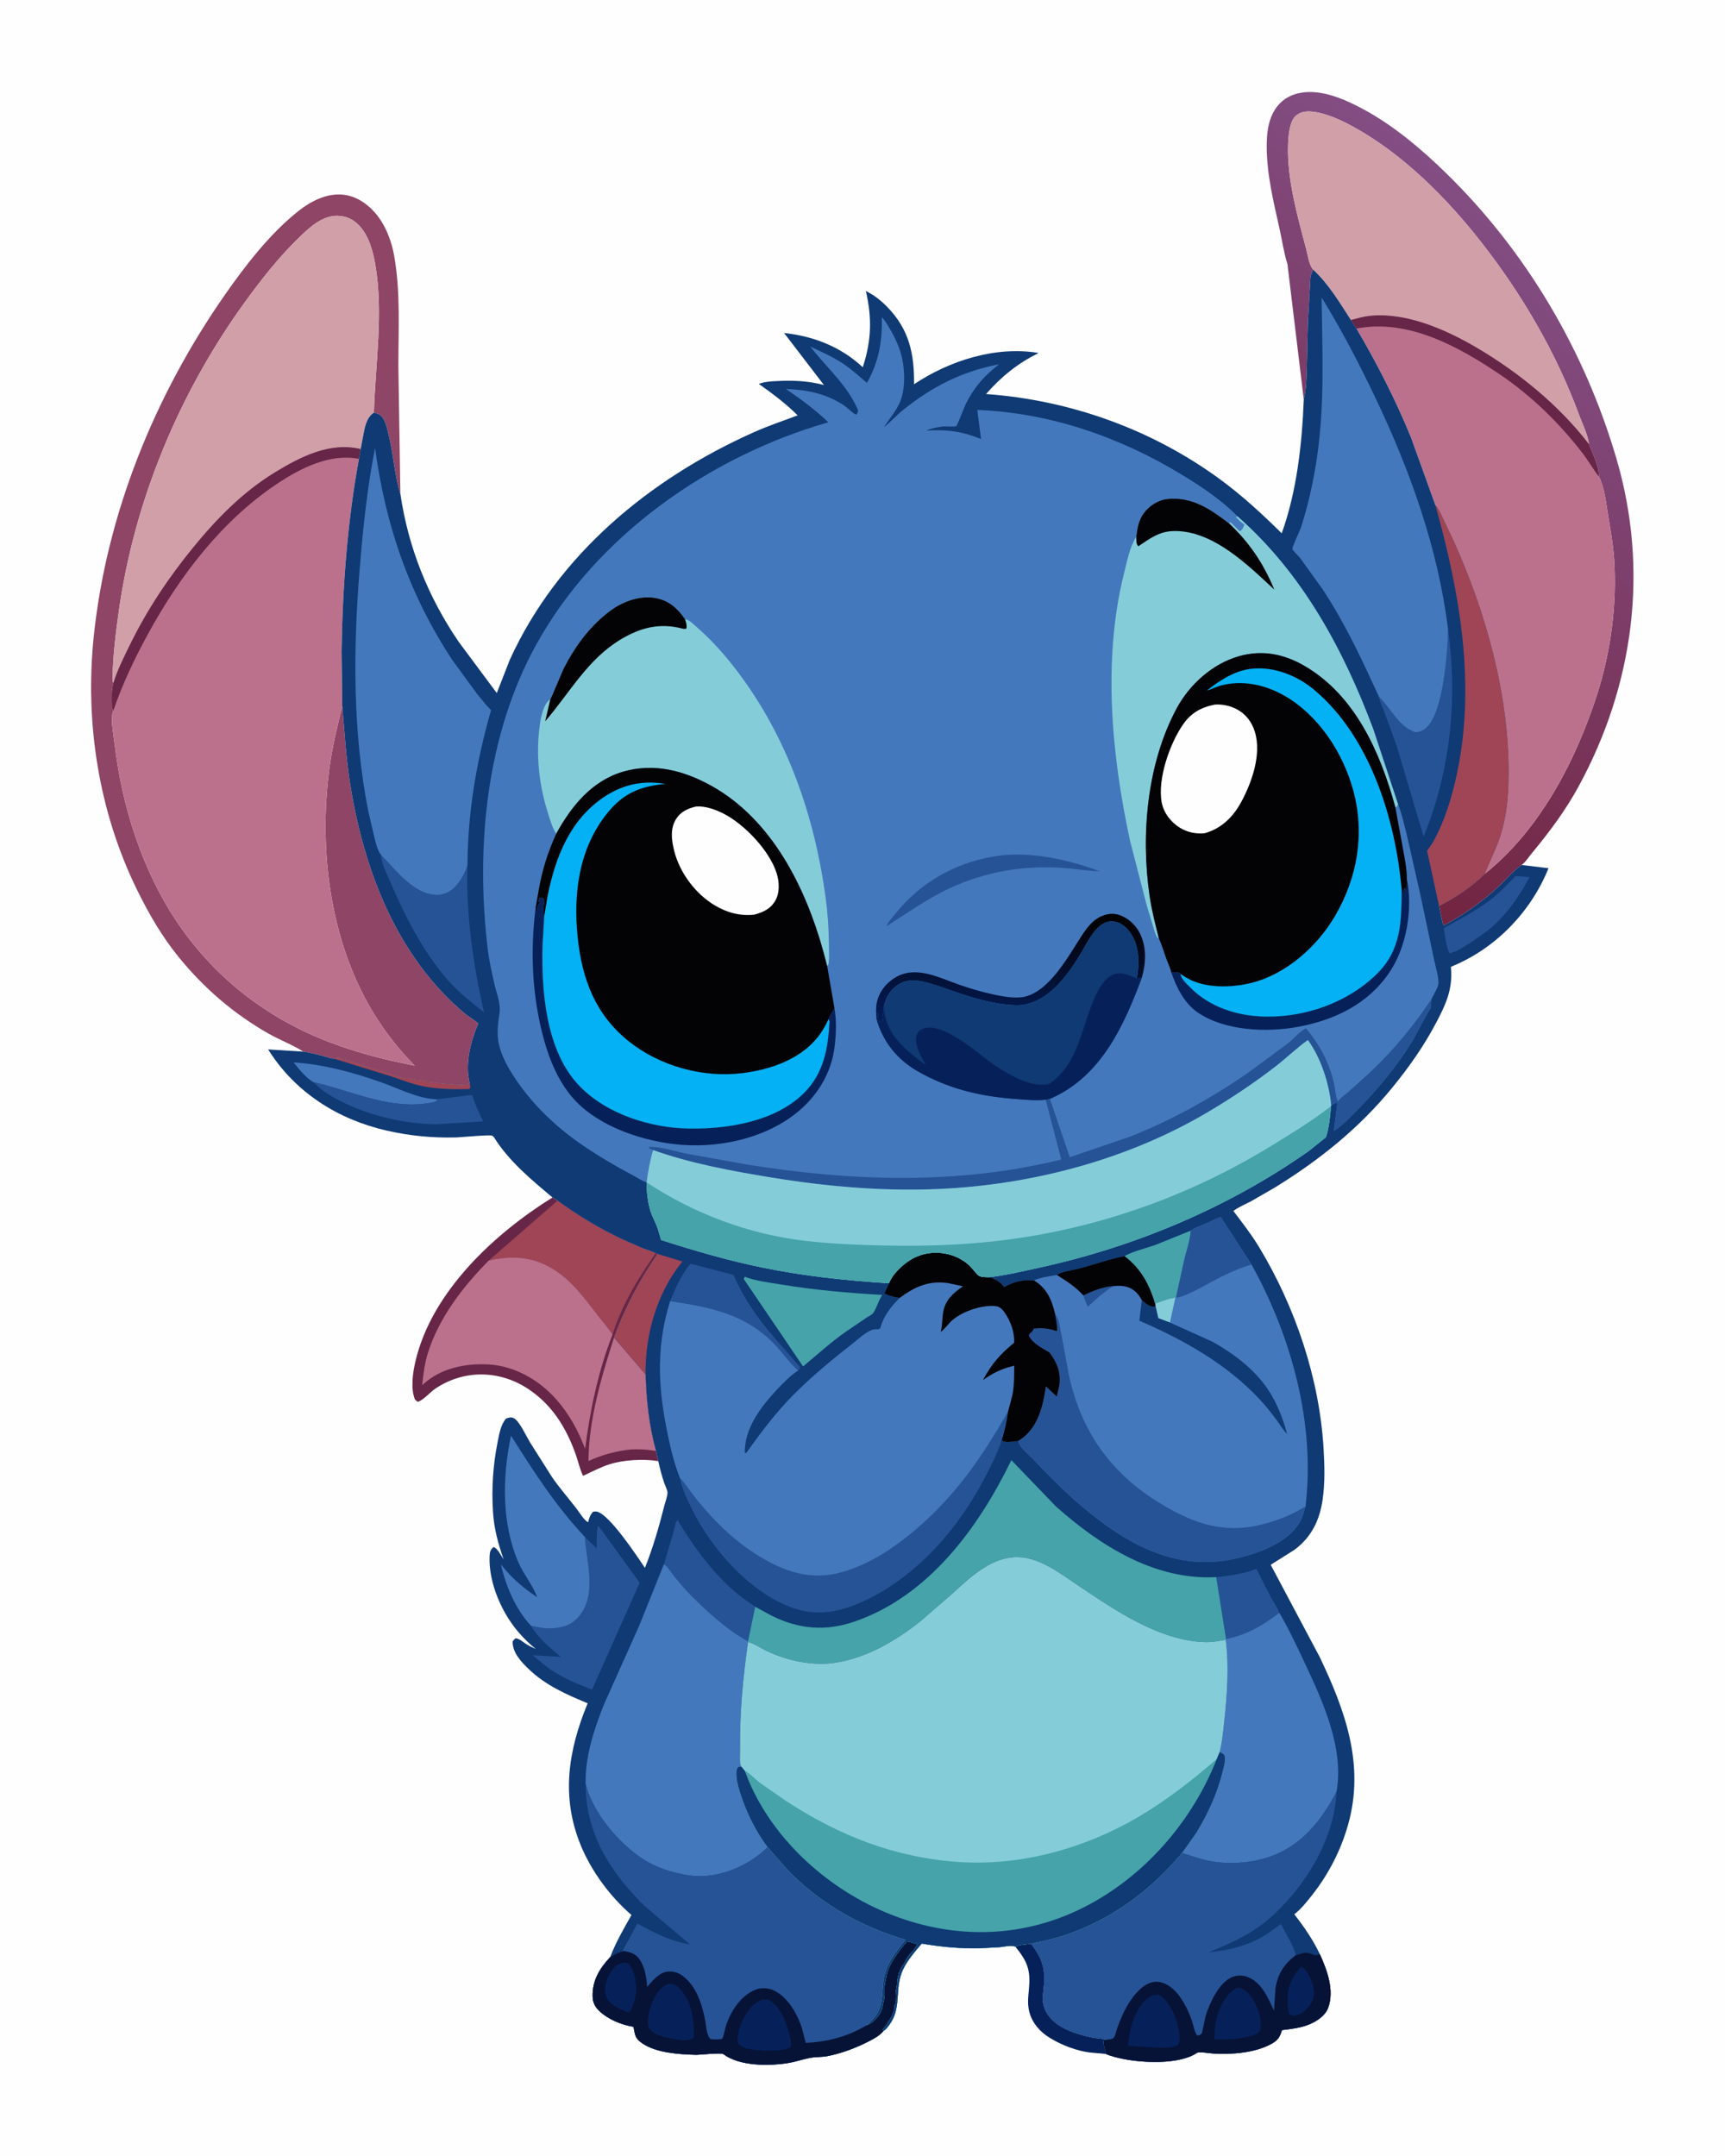 <svg version="1.1" xmlns="http://www.w3.org/2000/svg" style="display: block;" viewBox="0 0 1638 2048" width="1024" height="1280">
<defs>
	<linearGradient id="Gradient1" gradientUnits="userSpaceOnUse" x1="1143.89" y1="706.117" x2="1490.36" y2="248.335">
		<stop class="stop0" offset="0" stop-opacity="1" stop-color="rgb(114,36,63)"/>
		<stop class="stop1" offset="1" stop-opacity="1" stop-color="rgb(131,78,132)"/>
	</linearGradient>
	<linearGradient id="Gradient2" gradientUnits="userSpaceOnUse" x1="963.32" y1="864.451" x2="956.86" y2="976.995">
		<stop class="stop0" offset="0" stop-opacity="1" stop-color="rgb(1,0,0)"/>
		<stop class="stop1" offset="1" stop-opacity="1" stop-color="rgb(3,29,90)"/>
	</linearGradient>
</defs>
<path transform="translate(0,0)" fill="rgb(254,254,254)" d="M -0 -0 L 1638 0 L 1638 2048 L -0 2048 L -0 -0 z"/>
<path transform="translate(0,0)" fill="rgb(6,33,90)" d="M 964.193 1849.12 C 967.987 1847.15 974.815 1846.98 979.124 1846.36 C 990.852 1861.79 993.099 1871.62 990.866 1890.91 C 990.366 1895.23 989.665 1899.19 990.727 1903.5 L 991.03 1904.78 C 993.304 1913.73 999.789 1920.47 1007.55 1925.09 C 1011.75 1927.6 1016.4 1929.47 1021 1931.09 C 1031.67 1934.86 1042.54 1936.84 1053.85 1937.15 L 1048.5 1937.75 C 1047.23 1941.89 1049.74 1946.74 1050.23 1951.12 C 1043.72 1950.21 1037.12 1950.23 1030.63 1949.01 C 1018.1 1946.65 1003.58 1940.73 993.201 1933.29 C 985.159 1927.53 978.49 1918.49 976.9 1908.58 L 976.659 1907 C 975.754 1901.31 976.503 1895.81 977.032 1890.13 C 978.758 1871.58 975.999 1863.75 964.193 1849.12 z"/>
<path transform="translate(0,0)" fill="url(#Gradient1)" d="M 1222.6 250.835 C 1219.27 240.336 1217.67 228.963 1215.28 218.186 C 1209.55 192.291 1202.8 165.143 1202.92 138.514 C 1202.97 127.759 1203.96 116.689 1209.04 107 C 1213.53 98.444 1220.63 92.296 1229.89 89.433 C 1251.55 82.747 1276.24 93.815 1294.98 103.915 C 1323.44 119.257 1349.88 141.637 1372.91 164.089 C 1449.54 238.832 1504.94 333.007 1535.06 435.562 C 1566.17 541.475 1551.64 650.512 1499.18 746.983 C 1486.58 770.136 1471.07 790.772 1454.31 811.012 C 1451.83 814.004 1448.11 819.76 1444.97 821.628 L 1444.4 822.025 C 1436.6 827.611 1429.9 835.876 1422.81 842.428 C 1406.98 857.071 1389.94 868.972 1370.98 879.196 C 1368.78 873.447 1368.04 866.526 1366.58 860.48 C 1382.14 852.724 1397.89 842.012 1410.35 829.802 C 1462.67 787.909 1496.58 722.268 1516.73 659.641 C 1529.68 619.385 1535.7 574.041 1532.92 531.805 C 1531.98 517.603 1529.54 503.512 1527.14 489.5 C 1525.18 477.985 1523.87 463.343 1518.52 452.907 C 1518.44 442.547 1512.46 431.542 1508.96 421.889 C 1507.96 413.001 1503 403.304 1499.9 394.897 C 1477.73 334.764 1445.25 279.169 1405.71 228.851 C 1373.15 187.418 1332.03 146.259 1285.55 120.656 C 1273.94 114.259 1259.41 107.399 1246 106.077 C 1240.43 105.528 1234.86 106.124 1230.52 110.044 C 1224.3 115.658 1223.45 130.103 1223.2 138.058 C 1222.2 170.003 1232.2 205.837 1240.41 236.492 C 1241.94 242.212 1243.19 252.045 1247.1 256.203 C 1245.79 258.806 1244.88 260.883 1244.46 263.775 L 1242.01 306.42 L 1240.95 350.377 C 1240.59 360.072 1240.48 370.078 1238.13 379.533 L 1222.6 250.835 z"/>
<path transform="translate(0,0)" fill="rgb(209,159,168)" d="M 1247.1 256.203 C 1243.19 252.045 1241.94 242.212 1240.41 236.492 C 1232.2 205.837 1222.2 170.003 1223.2 138.058 C 1223.45 130.103 1224.3 115.658 1230.52 110.044 C 1234.86 106.124 1240.43 105.528 1246 106.077 C 1259.41 107.399 1273.94 114.259 1285.55 120.656 C 1332.03 146.259 1373.15 187.418 1405.71 228.851 C 1445.25 279.169 1477.73 334.764 1499.9 394.897 C 1503 403.304 1507.96 413.001 1508.96 421.889 C 1480.74 385.102 1442.62 354.017 1402.86 330.541 C 1373.27 313.073 1335.2 296.196 1300.14 300.087 C 1294.38 300.726 1288.51 302.516 1282.9 303.965 C 1271.72 286.836 1262.19 270.363 1247.1 256.203 z"/>
<path transform="translate(0,0)" fill="rgb(103,38,71)" d="M 524.547 1137.47 L 529.348 1140.52 C 549.119 1154.82 569.395 1167.24 591.562 1177.51 L 610.097 1185.64 C 614.071 1187.16 618.95 1188.36 622.554 1190.54 L 624.391 1191.12 C 607.16 1216.22 593.491 1242 583.013 1270.63 L 612.951 1305.55 C 613.694 1330.19 616.26 1354.38 622.832 1378.2 L 625.063 1387.94 C 611.046 1385.62 592.127 1386.65 578.652 1390.95 C 569.866 1393.76 561.942 1398.12 553.566 1401.87 C 550.421 1395.41 548.95 1388.04 546.524 1381.26 C 537.37 1355.69 523.671 1333.59 500.35 1318.64 C 473.24 1301.26 439.87 1301.09 413.089 1319.22 C 408.582 1322.27 401.392 1330.49 396.5 1331.59 L 393.935 1329.5 C 389.693 1318.9 391.86 1303.94 394.383 1293.15 C 409.861 1226.98 469.023 1172.13 524.547 1137.47 z"/>
<path transform="translate(0,0)" fill="rgb(187,113,140)" d="M 583.013 1270.63 L 612.951 1305.55 C 613.694 1330.19 616.26 1354.38 622.832 1378.2 C 613.627 1376.8 602.825 1376.06 593.59 1377.51 C 580.983 1379.5 570.346 1382.48 558.719 1387.88 C 559.002 1348.59 570.978 1307.69 583.013 1270.63 z"/>
<path transform="translate(0,0)" fill="rgb(159,69,86)" d="M 529.348 1140.52 C 549.119 1154.82 569.395 1167.24 591.562 1177.51 L 610.097 1185.64 C 614.071 1187.16 618.95 1188.36 622.554 1190.54 C 605.909 1213.97 590.183 1240.12 581.584 1267.73 C 577.214 1261.01 571.64 1254.79 566.733 1248.44 C 554.413 1232.49 543.062 1216.74 525.642 1205.82 C 505.775 1193.37 486.404 1192.5 464.08 1197.35 L 529.348 1140.52 z"/>
<path transform="translate(0,0)" fill="rgb(187,113,140)" d="M 464.08 1197.35 C 486.404 1192.5 505.775 1193.37 525.642 1205.82 C 543.062 1216.74 554.413 1232.49 566.733 1248.44 C 571.64 1254.79 577.214 1261.01 581.584 1267.73 C 568.117 1301.83 560.127 1339.96 555.548 1376.24 C 548.764 1358.55 540.698 1343.55 528.115 1329.27 C 511.94 1310.92 488.676 1297.5 463.91 1296.11 C 441.838 1294.87 418.771 1299.51 401.955 1314.75 L 400.785 1315.81 C 401.833 1305.66 403.078 1295.28 406.126 1285.5 C 416.654 1251.7 439.521 1222.18 464.08 1197.35 z"/>
<path transform="translate(0,0)" fill="rgb(143,69,101)" d="M 287.882 998.964 C 277.639 992.383 265.599 987.95 254.938 981.887 C 221.785 963.029 193.726 938.816 169.626 909.286 C 153.708 889.781 141.084 867.931 130.025 845.395 C 93.722 771.412 80.387 687.206 88.752 605.456 C 100.697 488.711 146.774 375.358 213.779 279.518 C 233.142 251.821 256.013 222.252 282.528 201.016 C 294.937 191.078 310.618 182.872 326.973 185.086 C 340.65 186.938 352.269 196.283 360.052 207.261 C 367.283 217.46 371.923 230.404 374.123 242.659 C 380.268 276.893 378.205 313.022 378.162 347.7 L 380.092 469.303 C 374.81 452.594 373.611 433.471 369.632 416.238 C 368.234 410.184 366.963 402.867 363.704 397.5 C 361.511 393.889 358.895 392.94 354.942 391.954 C 356.302 345.59 364.23 296.909 356.156 250.878 C 353.925 238.16 350.16 224.237 341.158 214.5 C 335.59 208.477 328.773 205.221 320.542 204.988 C 306.185 204.582 294.06 215.815 284.338 225.181 C 264.885 243.92 248.13 265.301 232.303 287.135 C 169.984 373.11 127.228 475.993 112.553 581.224 C 109.609 602.331 106.941 623.719 106.702 645.052 C 106.685 646.572 106.597 647.463 107.545 648.667 C 105.305 656.395 106.096 664.959 106.206 672.939 L 107.464 675.019 C 107.088 675.952 106.746 676.914 106.561 677.907 C 105.062 685.986 107.707 698.643 108.708 707.077 C 115.657 765.64 134.642 826.066 167.611 875.319 C 200.931 925.097 247.654 962.948 302.872 986.027 C 331.986 998.196 362.756 1006.19 393.654 1012.28 C 378.383 996.659 364.95 979.648 353.7 960.899 C 313.238 893.46 302.505 807.772 312.545 730.71 C 315.184 710.455 319.986 690.608 324.882 670.807 C 327.024 694.494 328.295 718.097 331.891 741.647 C 344.515 824.303 376.029 908.658 442.079 963.46 L 454.098 972.042 C 446.912 988.909 441.124 1010.6 445.931 1028.96 L 444.677 1029.62 C 440.505 1031.59 433.416 1030.43 429 1030.06 C 422.728 1029.52 416.689 1029.19 410.463 1028.12 C 408.171 1027.73 405.661 1028.06 403.497 1027.2 C 401.085 1026.25 398.008 1025.86 395.412 1025.75 C 392.687 1025.62 390.642 1025 388.062 1024.08 C 386.885 1023.65 386.464 1023.62 385.25 1024.01 L 384 1024.51 C 381.793 1023.44 379.378 1023.39 377.104 1022.48 L 358.632 1016.32 L 354.5 1015 C 351.228 1013.77 347.969 1013.35 344.703 1012.27 L 343.25 1011.75 C 338.587 1010.16 333.54 1008.2 328.734 1007.23 C 327.294 1006.95 325.856 1006.59 324.5 1006 C 321.509 1004.71 319.865 1005.09 316.692 1005.55 C 314.753 1005.69 310.881 1004.18 308.879 1003.69 C 301.97 1001.97 294.95 999.841 287.882 998.964 z"/>
<path transform="translate(0,0)" fill="rgb(209,159,168)" d="M 107.545 648.667 C 106.597 647.463 106.685 646.572 106.702 645.052 C 106.941 623.719 109.609 602.331 112.553 581.224 C 127.228 475.993 169.984 373.11 232.303 287.135 C 248.13 265.301 264.885 243.92 284.338 225.181 C 294.06 215.815 306.185 204.582 320.542 204.988 C 328.773 205.221 335.59 208.477 341.158 214.5 C 350.16 224.237 353.925 238.16 356.156 250.878 C 364.23 296.909 356.302 345.59 354.942 391.954 C 347.261 397.103 346.209 406.688 344.498 415.294 L 342.359 426.558 C 313.177 419.488 285.136 433.875 260.813 448.732 C 230.445 467.282 205.742 492.539 183.343 519.935 C 159.696 548.859 139.208 579.609 122.823 613.226 C 117.245 624.67 111.25 636.468 107.545 648.667 z"/>
<path transform="translate(0,0)" fill="rgb(187,113,140)" d="M 1282.9 303.965 C 1288.51 302.516 1294.38 300.726 1300.14 300.087 C 1335.2 296.196 1373.27 313.073 1402.86 330.541 C 1442.62 354.017 1480.74 385.102 1508.96 421.889 C 1512.46 431.542 1518.44 442.547 1518.52 452.907 C 1523.87 463.343 1525.18 477.985 1527.14 489.5 C 1529.54 503.512 1531.98 517.603 1532.92 531.805 C 1535.7 574.041 1529.68 619.385 1516.73 659.641 C 1496.58 722.268 1462.67 787.909 1410.35 829.802 C 1413.87 820.041 1418.69 810.799 1422.43 801.104 C 1430.5 780.253 1432.72 757.376 1432.79 735.168 C 1433.04 659.588 1411.35 582.187 1380.53 513.712 L 1369.75 491 C 1367.78 486.955 1366.33 483.084 1363.12 479.831 L 1340.04 415.75 C 1325.5 380.11 1307.66 345.222 1288.14 312.084 L 1282.9 303.965 z"/>
<path transform="translate(0,0)" fill="rgb(103,38,71)" d="M 1282.9 303.965 C 1288.51 302.516 1294.38 300.726 1300.14 300.087 C 1335.2 296.196 1373.27 313.073 1402.86 330.541 C 1442.62 354.017 1480.74 385.102 1508.96 421.889 C 1512.46 431.542 1518.44 442.547 1518.52 452.907 C 1512.91 445.667 1508.37 437.533 1502.71 430.227 C 1480.58 401.664 1454.31 375.877 1424.32 355.645 C 1384.96 329.088 1337.06 302.625 1288.14 312.084 L 1282.9 303.965 z"/>
<path transform="translate(0,0)" fill="rgb(187,113,140)" d="M 107.545 648.667 C 111.25 636.468 117.245 624.67 122.823 613.226 C 139.208 579.609 159.696 548.859 183.343 519.935 C 205.742 492.539 230.445 467.282 260.813 448.732 C 285.136 433.875 313.177 419.488 342.359 426.558 L 340.722 435.912 C 329.745 495.727 325.19 557.477 324.249 618.226 L 324.882 670.807 C 319.986 690.608 315.184 710.455 312.545 730.71 C 302.505 807.772 313.238 893.46 353.7 960.899 C 364.95 979.648 378.383 996.659 393.654 1012.28 C 362.756 1006.19 331.986 998.196 302.872 986.027 C 247.654 962.948 200.931 925.097 167.611 875.319 C 134.642 826.066 115.657 765.64 108.708 707.077 C 107.707 698.643 105.062 685.986 106.561 677.907 C 106.746 676.914 107.088 675.952 107.464 675.019 L 106.206 672.939 C 106.096 664.959 105.305 656.395 107.545 648.667 z"/>
<path transform="translate(0,0)" fill="rgb(103,38,71)" d="M 107.545 648.667 C 111.25 636.468 117.245 624.67 122.823 613.226 C 139.208 579.609 159.696 548.859 183.343 519.935 C 205.742 492.539 230.445 467.282 260.813 448.732 C 285.136 433.875 313.177 419.488 342.359 426.558 L 340.722 435.912 C 313.297 430.441 285.188 444.732 263.051 459.5 C 210.322 494.676 170.033 547.64 140.025 602.855 C 127.414 626.062 115.974 649.985 107.464 675.019 L 106.206 672.939 C 106.096 664.959 105.305 656.395 107.545 648.667 z"/>
<path transform="translate(0,0)" fill="rgb(15,58,116)" d="M 1247.1 256.203 C 1262.19 270.363 1271.72 286.836 1282.9 303.965 L 1288.14 312.084 C 1307.66 345.222 1325.5 380.11 1340.04 415.75 L 1363.12 479.831 C 1366.33 483.084 1367.78 486.955 1369.75 491 L 1380.53 513.712 C 1411.35 582.187 1433.04 659.588 1432.79 735.168 C 1432.72 757.376 1430.5 780.253 1422.43 801.104 C 1418.69 810.799 1413.87 820.041 1410.35 829.802 C 1397.89 842.012 1382.14 852.724 1366.58 860.48 C 1368.04 866.526 1368.78 873.447 1370.98 879.196 C 1389.94 868.972 1406.98 857.071 1422.81 842.428 C 1429.9 835.876 1436.6 827.611 1444.4 822.025 L 1444.97 821.628 L 1470.56 824.713 C 1454.18 865.45 1421.57 899.642 1381.15 917.001 L 1377.85 918.39 C 1380.02 939.747 1372.76 954.726 1362.98 973.12 C 1351.67 994.402 1337.82 1013.96 1322.62 1032.63 C 1290.76 1071.75 1252.91 1102.05 1210.09 1128.38 L 1188.36 1140.92 C 1182.7 1143.9 1176.41 1146.53 1171.21 1150.26 C 1179.68 1161.39 1188.34 1172.52 1195.59 1184.5 C 1230.08 1241.46 1253.03 1309.52 1256.94 1376.15 C 1257.87 1392.08 1258.33 1408.3 1256.08 1424.15 C 1253.28 1443.88 1245.58 1459.97 1229.4 1472.11 L 1206.71 1486.42 L 1253.31 1574.12 C 1277.53 1625.05 1296.22 1676.33 1280.26 1733.11 C 1273.49 1757.22 1261.83 1780.07 1246.37 1799.73 C 1241.07 1806.46 1235.93 1813.02 1229.19 1818.39 C 1238.2 1830.18 1247 1842.61 1253.28 1856.11 C 1260.22 1871.38 1267.37 1890.41 1261.3 1907.19 C 1258.57 1914.73 1250.55 1919.97 1243.5 1922.9 C 1235.07 1926.42 1226.34 1927.32 1217.36 1928.4 C 1215.51 1934.87 1213.52 1938.12 1207.44 1941.45 C 1191.73 1950.08 1169.65 1951.75 1152 1950.64 C 1149.05 1950.46 1138.61 1948.73 1136.68 1950.03 C 1120.12 1961.25 1085.54 1959.66 1066.5 1955.76 C 1061.06 1954.64 1055.34 1953.3 1050.23 1951.12 C 1049.74 1946.74 1047.23 1941.89 1048.5 1937.75 L 1053.85 1937.15 C 1042.54 1936.84 1031.67 1934.86 1021 1931.09 C 1016.4 1929.47 1011.75 1927.6 1007.55 1925.09 C 999.789 1920.47 993.304 1913.73 991.03 1904.78 L 990.727 1903.5 C 989.665 1899.19 990.366 1895.23 990.866 1890.91 C 993.099 1871.62 990.852 1861.79 979.124 1846.36 C 974.815 1846.98 967.987 1847.15 964.193 1849.12 C 960.147 1847.52 953.369 1849.24 949.009 1849.67 L 928.928 1850.72 C 911.119 1850.99 892.772 1849.25 875.234 1846.21 C 868.1 1854.77 859.83 1863.9 855.977 1874.5 C 849.916 1891.18 855.921 1907.77 844.518 1923.34 C 842.998 1925.41 841.166 1928.07 838.848 1929.23 C 835.561 1933.48 830.063 1936.46 825.371 1938.88 C 813.158 1945.18 798.993 1950.61 785.455 1953.16 C 779.98 1954.19 774.297 1953.75 769 1954.8 C 761.789 1956.22 755.171 1958.64 747.747 1959.79 C 729.497 1962.6 702.086 1962.67 686.776 1951.18 C 684.743 1949.66 664.225 1951.97 660.548 1951.87 C 644.893 1951.44 623.244 1950.11 610 1941.06 C 602.574 1935.99 603.175 1933.29 601.5 1925.26 C 590.163 1923.45 577.618 1918.36 569.148 1910.39 C 565.063 1906.55 562.833 1902.24 562.667 1896.59 C 562.222 1881.49 569.314 1869.76 579.33 1859.14 C 584.55 1845.2 592.294 1832 599.573 1819.06 C 579.372 1801.68 561.621 1777.68 551.471 1753.04 C 532.457 1706.88 539.45 1662.73 557.954 1617.97 C 537.976 1609.68 518.419 1601.12 502.51 1585.99 C 495.268 1579.1 486.82 1570.42 486.7 1559.82 C 486.683 1558.38 488.49 1557.18 489.5 1556.15 C 493.219 1556.53 496.557 1559.78 499.647 1561.76 C 502.515 1563.59 505.672 1564.99 508.764 1566.4 C 503.562 1562.4 498.821 1557.65 494.377 1552.82 C 477.122 1534.08 463.601 1503.89 464.831 1478.01 C 465.017 1474.1 465.566 1472.18 468.5 1469.54 C 472.266 1470.45 475.902 1477.96 478.136 1481.35 C 472.998 1466.3 469.11 1452.54 468.065 1436.58 C 466.578 1413.88 468.051 1391.56 472.543 1369.25 C 473.995 1362.03 475.473 1353.18 480.472 1347.47 C 483.105 1346.67 485.281 1345.72 487.933 1347.21 C 493.405 1350.3 499.592 1364.16 503.064 1369.92 L 523.942 1402.84 C 531.107 1413.32 539.596 1422.96 547.349 1433.02 C 549.582 1435.91 555.163 1445.03 558.5 1445.95 C 559.256 1442 560.387 1439.13 563 1436.05 C 564.349 1435.81 565.539 1435.62 566.896 1435.95 C 578.842 1438.77 604.976 1478.32 612.351 1489.36 C 619.861 1470.51 625.766 1450.24 630.708 1430.56 C 631.649 1426.81 633.737 1421.54 633.789 1417.78 C 633.818 1415.65 631.305 1410.6 630.569 1408.38 C 628.318 1401.62 626.522 1394.92 625.063 1387.94 L 622.832 1378.2 C 616.26 1354.38 613.694 1330.19 612.951 1305.55 L 583.013 1270.63 C 593.491 1242 607.16 1216.22 624.391 1191.12 L 622.554 1190.54 C 618.95 1188.36 614.071 1187.16 610.097 1185.64 L 591.562 1177.51 C 569.395 1167.24 549.119 1154.82 529.348 1140.52 L 524.547 1137.47 C 504.416 1120.58 482.95 1102.86 468.937 1080.22 C 468.348 1079.73 467.859 1079.09 467.169 1078.76 C 464.939 1077.71 437.278 1080.34 433.111 1080.45 C 410.811 1081.07 388.737 1078.94 367 1073.95 C 320.501 1063.3 280.001 1037.6 254.5 996.875 L 287.882 998.964 C 294.95 999.841 301.97 1001.97 308.879 1003.69 C 310.881 1004.18 314.753 1005.69 316.692 1005.55 C 319.865 1005.09 321.509 1004.71 324.5 1006 C 325.856 1006.59 327.294 1006.95 328.734 1007.23 C 333.54 1008.2 338.587 1010.16 343.25 1011.75 L 344.703 1012.27 C 347.969 1013.35 351.228 1013.77 354.5 1015 L 358.632 1016.32 L 377.104 1022.48 C 379.378 1023.39 381.793 1023.44 384 1024.51 L 385.25 1024.01 C 386.464 1023.62 386.885 1023.65 388.062 1024.08 C 390.642 1025 392.687 1025.62 395.412 1025.75 C 398.008 1025.86 401.085 1026.25 403.497 1027.2 C 405.661 1028.06 408.171 1027.73 410.463 1028.12 C 416.689 1029.19 422.728 1029.52 429 1030.06 C 433.416 1030.43 440.505 1031.59 444.677 1029.62 L 445.931 1028.96 C 441.124 1010.6 446.912 988.909 454.098 972.042 L 442.079 963.46 C 376.029 908.658 344.515 824.303 331.891 741.647 C 328.295 718.097 327.024 694.494 324.882 670.807 L 324.249 618.226 C 325.19 557.477 329.745 495.727 340.722 435.912 L 342.359 426.558 L 344.498 415.294 C 346.209 406.688 347.261 397.103 354.942 391.954 C 358.895 392.94 361.511 393.889 363.704 397.5 C 366.963 402.867 368.234 410.184 369.632 416.238 C 373.611 433.471 374.81 452.594 380.092 469.303 C 387.638 520.339 406.413 566.991 435.401 609.611 L 471.651 658.356 L 483.969 626.842 C 529.408 526.956 617.091 454.652 715.865 410.554 C 729.444 404.492 743.511 399.786 757.423 394.582 C 746.403 383.487 733.263 373.733 720.529 364.68 C 725.803 362.513 732.256 362.264 737.91 361.963 C 753.285 361.145 767.39 361.817 782.361 365.711 L 744.527 316.323 C 772.687 319.306 798.463 329.495 819.252 348.817 C 827.546 323.61 828.132 302.165 822.194 276.437 C 829.935 280.238 836.152 285.134 842.186 291.252 C 863.294 312.653 868.293 335.99 867.953 365.009 C 901.671 342.492 945.591 328.475 986.284 335.294 C 966.077 345.43 951.263 357.368 936.339 374.297 C 1016.21 380.068 1093.51 407.712 1158.34 455.1 C 1179.44 470.529 1198.56 488.27 1217.16 506.585 C 1231.55 466.84 1236.44 421.617 1238.13 379.533 C 1240.48 370.078 1240.59 360.072 1240.95 350.377 L 1242.01 306.42 L 1244.46 263.775 C 1244.88 260.883 1245.79 258.806 1247.1 256.203 z"/>
<path transform="translate(0,0)" fill="rgb(159,69,86)" d="M 316.692 1005.55 C 319.865 1005.09 321.509 1004.71 324.5 1006 C 325.856 1006.59 327.294 1006.95 328.734 1007.23 C 333.54 1008.2 338.587 1010.16 343.25 1011.75 L 344.703 1012.27 C 347.969 1013.35 351.228 1013.77 354.5 1015 L 358.632 1016.32 L 377.104 1022.48 C 379.378 1023.39 381.793 1023.44 384 1024.51 L 385.25 1024.01 C 386.464 1023.62 386.885 1023.65 388.062 1024.08 C 390.642 1025 392.687 1025.62 395.412 1025.75 C 398.008 1025.86 401.085 1026.25 403.497 1027.2 C 405.661 1028.06 408.171 1027.73 410.463 1028.12 C 416.689 1029.19 422.728 1029.52 429 1030.06 C 433.416 1030.43 440.505 1031.59 444.677 1029.62 L 445.931 1028.96 L 446.582 1033.07 L 445.5 1034.48 C 430.447 1034.94 415.076 1034.64 400.288 1031.58 C 390.67 1029.6 380.943 1025.64 371.587 1022.55 L 316.692 1005.55 z"/>
<path transform="translate(0,0)" fill="rgb(38,83,150)" d="M 1439.26 832.16 L 1452.54 833.195 C 1442.63 851.901 1429.15 871.422 1412.16 884.373 C 1403.02 891.347 1394.04 897.465 1383.92 902.963 L 1377 905.671 C 1373.49 902.006 1372.14 886.954 1371.06 881.698 C 1386.38 872.999 1401.48 865.464 1415.57 854.615 C 1424.18 847.984 1431.71 839.943 1439.26 832.16 z"/>
<path transform="translate(0,0)" fill="rgb(68,120,189)" d="M 297.477 1028 C 289.99 1023.53 284.058 1015.92 278.681 1009.2 C 307.012 1011.03 333.577 1018.3 360.319 1027.54 C 377.502 1033.48 396.054 1043.56 414.359 1044.25 L 415.496 1045.36 C 411.972 1047.54 406.313 1048.03 402.198 1048.5 C 365.877 1052.67 332.215 1035.73 297.477 1028 z"/>
<path transform="translate(0,0)" fill="rgb(38,83,150)" d="M 1154.97 1498.1 C 1167.83 1496.87 1181 1494.95 1193.11 1490.26 L 1206.83 1517.09 C 1209.32 1521.72 1213.23 1527.05 1214.9 1531.96 C 1199.89 1543.65 1183.29 1553.31 1164.3 1556.87 L 1154.97 1498.1 z"/>
<path transform="translate(0,0)" fill="rgb(38,83,150)" d="M 297.477 1028 C 332.215 1035.73 365.877 1052.67 402.198 1048.5 C 406.313 1048.03 411.972 1047.54 415.496 1045.36 L 414.359 1044.25 L 448.17 1040.08 C 450.874 1048.79 454.749 1057.04 458.719 1065.23 L 414.578 1067.95 C 385.417 1067.68 354.322 1060.66 328 1048.27 C 316.353 1042.79 306.525 1037.26 297.477 1028 z"/>
<path transform="translate(0,0)" fill="rgb(159,69,86)" d="M 624.391 1191.12 L 647.931 1198.31 C 623.721 1228.24 612.555 1267.23 612.951 1305.55 L 583.013 1270.63 C 593.491 1242 607.16 1216.22 624.391 1191.12 z"/>
<path transform="translate(0,0)" fill="rgb(38,83,150)" d="M 636.293 1235.98 C 641.33 1223.81 647.049 1210.61 655.527 1200.4 L 696.486 1210.99 C 708.223 1238.2 724.788 1259.28 744.439 1281.06 C 749.638 1286.83 754.399 1292.96 759.844 1298.5 C 759.374 1300.39 759.319 1300.53 757.862 1301.82 C 748.793 1293.76 742.624 1284.03 734.171 1275.54 C 706.63 1247.87 673.418 1241.44 636.293 1235.98 z"/>
<path transform="translate(0,0)" fill="rgb(38,83,150)" d="M 630.33 1486.01 L 639.014 1457 C 639.972 1453.59 641.121 1446.3 643.169 1443.72 C 661.053 1473.37 684.563 1505.27 714.157 1524.24 C 714.661 1524.56 716.965 1525.85 717.066 1526.22 L 710.255 1559.13 C 689.938 1547.89 673.174 1532.45 656.816 1516.18 C 650.658 1510.06 645.012 1503.33 639.54 1496.59 C 636.82 1493.24 634.253 1487.86 630.33 1486.01 z"/>
<path transform="translate(0,0)" fill="rgb(38,83,150)" d="M 1375.13 597.51 C 1384.44 664.27 1377.48 732.176 1351.95 794.682 L 1326.28 708.248 L 1315.32 678.212 C 1313.33 672.926 1310.62 667.378 1309.51 661.853 C 1319.73 671.577 1326.78 687.128 1339.76 693.742 L 1340.85 694.26 C 1342.07 694.847 1343.12 695.366 1344.5 695.427 C 1348.78 695.616 1351.99 693.616 1355.01 690.8 C 1370.6 676.25 1374.95 619.132 1375.13 597.51 z"/>
<path transform="translate(0,0)" fill="rgb(38,83,150)" d="M 361.374 811.702 C 375.112 825.739 392.902 850.133 415.013 850.029 C 421.369 849.999 427.231 847.282 431.667 842.765 C 436.709 837.633 442.133 828.538 443.802 821.583 C 442.263 868.053 449.13 916.589 459.627 961.728 C 447.484 952.147 434.65 941.968 424.514 930.272 C 401.517 903.738 385.014 871.361 371.164 839.308 C 367.301 830.368 362.554 821.441 361.374 811.702 z"/>
<path transform="translate(0,0)" fill="rgb(69,163,169)" d="M 707.119 1212.78 C 717.644 1216.85 729.889 1218.2 741 1220.05 C 773.148 1225.38 805.273 1228.18 837.781 1230.04 C 834.101 1235.45 832.492 1242.57 829.004 1247.51 C 828.166 1248.7 824.506 1250.52 823.066 1251.49 L 802.491 1265.47 C 788.547 1275.38 775.715 1287.08 762.541 1297.99 L 706.244 1215 L 707.119 1212.78 z"/>
<path transform="translate(0,0)" fill="rgb(38,83,150)" d="M 555.37 1460.02 L 566.508 1470.83 C 566.785 1464.58 565.911 1454.89 568.022 1449.2 L 607.361 1503.44 L 562.149 1604.9 C 549.024 1599.89 536.61 1594.99 524.762 1587.28 C 517.985 1582.87 511.92 1577.46 505.709 1572.3 L 532.756 1573.91 C 522.312 1565.66 510.924 1555.88 504.107 1544.34 L 513.297 1546.16 C 522.815 1547.76 536.068 1546.65 543.993 1540.71 L 545 1539.93 C 546.402 1538.86 547.622 1537.83 548.795 1536.5 C 567.649 1515.05 556.727 1485.01 555.37 1460.02 z"/>
<path transform="translate(0,0)" fill="rgb(68,120,189)" d="M 504.107 1544.34 C 489.513 1528.54 480.233 1506.78 475.573 1486.05 C 486.166 1499.41 496.007 1507.79 510.002 1517.24 C 506.077 1506.09 497.323 1495.83 492.455 1484.74 C 476.082 1447.43 476.781 1402.92 485.17 1363.75 C 506.592 1397.88 527.691 1430.49 555.37 1460.02 C 556.727 1485.01 567.649 1515.05 548.795 1536.5 C 547.622 1537.83 546.402 1538.86 545 1539.93 L 543.993 1540.71 C 536.068 1546.65 522.815 1547.76 513.297 1546.16 L 504.107 1544.34 z"/>
<path transform="translate(0,0)" fill="rgb(38,83,150)" d="M 645.452 1403.74 C 651.547 1410.35 656.325 1418.09 662.022 1425.06 C 680.389 1447.54 700.162 1466.5 725.44 1481.05 C 748.589 1494.37 772.337 1500.99 798.733 1493.64 C 823.827 1486.65 846.086 1472.42 866 1455.98 C 905.33 1423.5 932.421 1384.84 957.258 1340.78 C 956.031 1349.95 954.082 1359.34 951.217 1368.16 C 946.645 1381.76 940.073 1394.61 933.31 1407.24 C 908.856 1452.89 871.696 1495.54 824.613 1518.8 C 802.045 1529.96 778.912 1536.22 754.267 1527.9 C 712.824 1513.9 675.323 1471.29 656.787 1433.12 C 652.297 1423.88 647.482 1413.84 645.452 1403.74 z"/>
<path transform="translate(0,0)" fill="rgb(159,69,86)" d="M 1363.12 479.831 C 1366.33 483.084 1367.78 486.955 1369.75 491 L 1380.53 513.712 C 1411.35 582.187 1433.04 659.588 1432.79 735.168 C 1432.72 757.376 1430.5 780.253 1422.43 801.104 C 1418.69 810.799 1413.87 820.041 1410.35 829.802 C 1397.89 842.012 1382.14 852.724 1366.58 860.48 L 1355.23 808.171 L 1360.66 800.285 C 1371.79 780.462 1378.57 758.195 1383.35 736.073 C 1401.86 650.502 1386.35 562.897 1363.12 479.831 z"/>
<path transform="translate(0,0)" fill="rgb(68,120,189)" d="M 1164.3 1556.87 C 1183.29 1553.31 1199.89 1543.65 1214.9 1531.96 C 1223.85 1547.29 1231.39 1563.38 1238.94 1579.43 C 1256.15 1616.01 1276.55 1660.43 1269.26 1701.89 C 1254.78 1729.88 1235.09 1754.33 1204.1 1764.3 C 1186.19 1770.07 1165.7 1771.34 1147.25 1767.49 C 1138.84 1765.74 1130.69 1762.57 1122.41 1760.26 L 1135.78 1741.42 C 1147 1723.08 1155.81 1704.02 1161.01 1683.1 C 1162.03 1679 1164.14 1671.87 1162.87 1667.71 C 1162.33 1665.94 1159.86 1665.14 1158.28 1664.23 C 1160.83 1653.82 1161.78 1642.56 1162.91 1631.92 C 1165.45 1607.96 1167.1 1581.54 1163.97 1557.66 L 1164.3 1556.87 z"/>
<path transform="translate(0,0)" fill="rgb(69,163,169)" d="M 717.066 1526.22 L 732.521 1534.67 C 758.352 1547.56 783.684 1549.85 811.27 1540.39 C 881.762 1516.24 929.161 1451.2 960.391 1386.98 L 1002.57 1430.82 C 1044.52 1468.3 1096.77 1501.34 1154.97 1498.1 L 1164.3 1556.87 L 1163.97 1557.66 C 1158 1558.67 1151.66 1559.97 1145.61 1559.88 C 1101.78 1559.23 1059.06 1529.73 1023.89 1506.14 C 1006.05 1494.17 985.18 1477.55 962.362 1479.23 C 939.193 1480.93 920.371 1499.15 903.993 1514.09 L 874 1540.06 C 850.38 1558.82 822.69 1575.05 792.503 1579.55 C 771.172 1582.73 747.015 1577.35 727.734 1568.15 C 722.232 1565.53 716.171 1561.07 710.307 1559.82 L 710.255 1559.13 L 717.066 1526.22 z"/>
<path transform="translate(0,0)" fill="rgb(68,120,189)" d="M 361.374 811.702 C 357.956 806.835 356.921 801.279 355.427 795.625 L 349.637 770.75 C 334.739 695.63 335.215 616.919 341.4 540.845 C 344.194 506.484 347.634 472.293 353.638 438.315 L 356.02 425.502 C 365.87 498.96 388.712 565.393 429.698 627.386 L 452.92 659.15 L 462.062 670.247 C 462.973 671.276 465.66 673.58 466.16 674.708 C 466.227 674.86 465.067 678.605 464.967 678.962 C 451.886 725.813 444.09 772.834 443.802 821.583 C 442.133 828.538 436.709 837.633 431.667 842.765 C 427.231 847.282 421.369 849.999 415.013 850.029 C 392.902 850.133 375.112 825.739 361.374 811.702 z"/>
<path transform="translate(0,0)" fill="rgb(68,120,189)" d="M 1309.51 661.853 C 1293.35 626.533 1277.68 592.714 1256.28 560.125 L 1234.58 529.988 C 1233.45 528.571 1227.53 522.747 1227.29 521.53 C 1226.94 519.797 1234.37 504.289 1235.37 501.231 C 1241.83 481.549 1246.38 461.12 1249.72 440.685 C 1258.33 387.894 1255.75 335.737 1255.06 282.589 C 1274.11 313.425 1290.96 345.924 1306.52 378.647 C 1339.49 447.96 1365.6 521.083 1375.13 597.51 C 1374.95 619.132 1370.6 676.25 1355.01 690.8 C 1351.99 693.616 1348.78 695.616 1344.5 695.427 C 1343.12 695.366 1342.07 694.847 1340.85 694.26 L 1339.76 693.742 C 1326.78 687.128 1319.73 671.577 1309.51 661.853 z"/>
<path transform="translate(0,0)" fill="rgb(68,120,189)" d="M 630.33 1486.01 C 634.253 1487.86 636.82 1493.24 639.54 1496.59 C 645.012 1503.33 650.658 1510.06 656.816 1516.18 C 673.174 1532.45 689.938 1547.89 710.255 1559.13 L 710.307 1559.82 C 705.404 1594.16 702.251 1627.69 702.741 1662.43 C 702.796 1666.34 701.92 1674.69 703.828 1678.05 C 702.451 1678.33 700.832 1678.13 700.164 1679.53 C 695.887 1688.47 707.058 1715.69 710.982 1724.24 C 715.854 1734.85 721.835 1745.17 728.847 1754.52 C 725.9 1757.73 722.523 1760.54 719.017 1763.13 C 700.879 1776.52 676.308 1785.02 653.615 1781.34 C 638.25 1778.85 623.389 1774.43 610.22 1765.79 C 587.199 1750.69 562.585 1721.7 556.014 1694.56 C 555.521 1668.31 564.113 1642.09 573.91 1618 L 606.825 1544.49 L 630.33 1486.01 z"/>
<path transform="translate(0,0)" fill="rgb(38,83,150)" d="M 1269.26 1701.89 C 1267.33 1746.01 1240.94 1789.86 1209.02 1819.22 C 1190.35 1836.39 1170.69 1845.31 1147.54 1854.49 C 1164.78 1852.98 1181.14 1849.33 1196.5 1841.06 C 1203.55 1837.26 1209.95 1832.31 1216.45 1827.66 C 1221.05 1836.91 1228.06 1847.33 1230.49 1857.24 C 1236.27 1855.74 1238.67 1853.5 1244.89 1855.77 C 1248.94 1857.24 1249.36 1857.81 1253.28 1856.11 C 1260.22 1871.38 1267.37 1890.41 1261.3 1907.19 C 1258.57 1914.73 1250.55 1919.97 1243.5 1922.9 C 1235.07 1926.42 1226.34 1927.32 1217.36 1928.4 C 1215.51 1934.87 1213.52 1938.12 1207.44 1941.45 C 1191.73 1950.08 1169.65 1951.75 1152 1950.64 C 1149.05 1950.46 1138.61 1948.73 1136.68 1950.03 C 1120.12 1961.25 1085.54 1959.66 1066.5 1955.76 C 1061.06 1954.64 1055.34 1953.3 1050.23 1951.12 C 1049.74 1946.74 1047.23 1941.89 1048.5 1937.75 L 1053.85 1937.15 C 1042.54 1936.84 1031.67 1934.86 1021 1931.09 C 1016.4 1929.47 1011.75 1927.6 1007.55 1925.09 C 999.789 1920.47 993.304 1913.73 991.03 1904.78 L 990.727 1903.5 C 989.665 1899.19 990.366 1895.23 990.866 1890.91 C 993.099 1871.62 990.852 1861.79 979.124 1846.36 C 990.305 1843.8 1001.41 1841.64 1012.28 1837.88 C 1056.61 1822.57 1092.31 1795.88 1122.41 1760.26 C 1130.69 1762.57 1138.84 1765.74 1147.25 1767.49 C 1165.7 1771.34 1186.19 1770.07 1204.1 1764.3 C 1235.09 1754.33 1254.78 1729.88 1269.26 1701.89 z"/>
<path transform="translate(0,0)" fill="rgb(7,19,54)" d="M 1230.49 1857.24 C 1236.27 1855.74 1238.67 1853.5 1244.89 1855.77 C 1248.94 1857.24 1249.36 1857.81 1253.28 1856.11 C 1260.22 1871.38 1267.37 1890.41 1261.3 1907.19 C 1258.57 1914.73 1250.55 1919.97 1243.5 1922.9 C 1235.07 1926.42 1226.34 1927.32 1217.36 1928.4 C 1215.51 1934.87 1213.52 1938.12 1207.44 1941.45 C 1191.73 1950.08 1169.65 1951.75 1152 1950.64 C 1149.05 1950.46 1138.61 1948.73 1136.68 1950.03 C 1120.12 1961.25 1085.54 1959.66 1066.5 1955.76 C 1061.06 1954.64 1055.34 1953.3 1050.23 1951.12 C 1049.74 1946.74 1047.23 1941.89 1048.5 1937.75 L 1053.85 1937.15 C 1055.05 1936.99 1056.97 1936.56 1057.73 1935.5 C 1059.21 1933.42 1060.26 1928.34 1061.19 1925.79 C 1065.95 1912.69 1072.13 1899.46 1082.45 1889.78 C 1086.83 1885.67 1092.63 1882.09 1098.87 1882.5 C 1116.32 1883.66 1127.08 1905.62 1132.01 1919.8 C 1133.41 1923.83 1134.22 1930.57 1137.02 1933.62 C 1139.11 1933.3 1139.83 1932.99 1141.34 1931.5 L 1144.98 1914.58 C 1148.81 1902.63 1157.21 1884.05 1169.21 1878.44 C 1174.05 1876.17 1179.49 1875.99 1184.5 1877.83 C 1198.02 1882.8 1204.31 1897.91 1209.83 1909.92 L 1211.16 1889.5 C 1213.03 1875.48 1219.37 1865.66 1230.49 1857.24 z"/>
<path transform="translate(0,0)" fill="rgb(6,33,90)" d="M 1235.32 1868.5 L 1236.67 1868.57 C 1238.21 1869.75 1239.61 1871.03 1240.7 1872.65 C 1244.94 1878.95 1249.28 1889.47 1247.32 1897.17 C 1245.44 1904.58 1240.44 1909.48 1234.23 1913.48 C 1230.08 1914.63 1228.33 1915.28 1224.5 1913.22 C 1223.47 1910.54 1223.27 1908.1 1223.06 1905.26 C 1221.93 1889.44 1224.94 1880.5 1235.32 1868.5 z"/>
<path transform="translate(0,0)" fill="rgb(6,33,90)" d="M 1174.12 1888.5 C 1176.72 1887.97 1178.43 1888.23 1180.63 1889.63 C 1189.69 1895.39 1194.77 1906.94 1196.71 1917.15 C 1197.26 1920.03 1197.91 1927.19 1196.06 1929.63 C 1192.75 1933.99 1181.71 1935.31 1176.71 1936.27 C 1168.76 1937.32 1161.02 1937.25 1153.04 1937.12 C 1153.51 1930.68 1153.72 1923.96 1155.22 1917.67 C 1157.9 1906.4 1164.01 1894.69 1174.12 1888.5 z"/>
<path transform="translate(0,0)" fill="rgb(6,33,90)" d="M 1093.89 1895.5 L 1098.5 1894.61 C 1100.42 1895 1101.65 1895.35 1103.19 1896.62 C 1112.52 1904.35 1119.03 1920.76 1119.89 1932.56 C 1120.1 1935.39 1120.57 1940.18 1118.45 1942.33 C 1115.04 1945.77 1103.79 1944.99 1098.94 1945.05 L 1071.02 1943.28 C 1071.72 1937.09 1072.65 1930.79 1074.38 1924.8 C 1077.66 1913.49 1083.27 1901.4 1093.89 1895.5 z"/>
<path transform="translate(0,0)" fill="rgb(38,83,150)" d="M 556.014 1694.56 C 562.585 1721.7 587.199 1750.69 610.22 1765.79 C 623.389 1774.43 638.25 1778.85 653.615 1781.34 C 676.308 1785.02 700.879 1776.52 719.017 1763.13 C 722.523 1760.54 725.9 1757.73 728.847 1754.52 C 736.579 1763.05 743.703 1772.15 751.893 1780.27 C 782.063 1810.15 819.531 1830.66 860.043 1842.65 C 851.953 1852.29 843.616 1862.74 840.207 1875.12 C 836.67 1887.96 839.907 1900.66 832.84 1912.79 C 830.41 1916.97 826.309 1920.48 822.882 1923.84 L 823.672 1923.47 C 830.018 1920.36 835.352 1914.9 837.527 1908.07 L 839.393 1899.38 C 840.574 1893.5 839.09 1886.92 840.867 1881.33 C 841.214 1880.24 841.331 1879.16 841.512 1878.03 C 843.507 1865.66 853.438 1853.39 861.305 1844.06 C 864.784 1844.79 867.837 1845.45 871.057 1847.05 C 870.977 1848.53 871.226 1847.75 869.94 1849.13 C 869.159 1849.97 868.82 1850.44 868.307 1851.46 C 867.288 1853.5 865.25 1854.81 863.807 1856.56 C 861.655 1859.17 860.209 1862.19 858.533 1865.11 C 857.826 1866.34 858.183 1865.72 857.286 1866.92 C 855.907 1868.77 854.945 1870.73 854.5 1873 L 853.51 1874 C 853.236 1875.02 853.026 1875.94 852.895 1876.99 C 852.689 1878.63 852.042 1879.81 852 1881.5 C 851.936 1884.09 851.685 1886.73 851.102 1889.25 C 850.722 1890.89 850.876 1891.83 851 1893.5 C 851.214 1896.39 851.28 1902.83 849.51 1905 C 849.505 1907.09 849.804 1908.21 848.755 1910 L 847.643 1913.32 C 846.565 1916.95 843.62 1919.54 842.177 1922.86 C 841.34 1924.79 839.38 1925.97 838.341 1927.99 L 838.848 1929.23 C 835.561 1933.48 830.063 1936.46 825.371 1938.88 C 813.158 1945.18 798.993 1950.61 785.455 1953.16 C 779.98 1954.19 774.297 1953.75 769 1954.8 C 761.789 1956.22 755.171 1958.64 747.747 1959.79 C 729.497 1962.6 702.086 1962.67 686.776 1951.18 C 684.743 1949.66 664.225 1951.97 660.548 1951.87 C 644.893 1951.44 623.244 1950.11 610 1941.06 C 602.574 1935.99 603.175 1933.29 601.5 1925.26 C 590.163 1923.45 577.618 1918.36 569.148 1910.39 C 565.063 1906.55 562.833 1902.24 562.667 1896.59 C 562.222 1881.49 569.314 1869.76 579.33 1859.14 C 583.899 1856.24 587.39 1854.34 592.759 1853.34 L 591.321 1852.72 L 605.167 1827.26 C 621.408 1835.89 636.686 1844.19 655.113 1846.99 L 611.592 1810.16 C 579.037 1777.86 556.195 1741.89 556.014 1694.56 z"/>
<path transform="translate(0,0)" fill="rgb(7,19,54)" d="M 822.882 1923.84 L 823.672 1923.47 C 830.018 1920.36 835.352 1914.9 837.527 1908.07 L 839.393 1899.38 C 840.574 1893.5 839.09 1886.92 840.867 1881.33 C 841.214 1880.24 841.331 1879.16 841.512 1878.03 C 843.507 1865.66 853.438 1853.39 861.305 1844.06 C 864.784 1844.79 867.837 1845.45 871.057 1847.05 C 870.977 1848.53 871.226 1847.75 869.94 1849.13 C 869.159 1849.97 868.82 1850.44 868.307 1851.46 C 867.288 1853.5 865.25 1854.81 863.807 1856.56 C 861.655 1859.17 860.209 1862.19 858.533 1865.11 C 857.826 1866.34 858.183 1865.72 857.286 1866.92 C 855.907 1868.77 854.945 1870.73 854.5 1873 L 853.51 1874 C 853.236 1875.02 853.026 1875.94 852.895 1876.99 C 852.689 1878.63 852.042 1879.81 852 1881.5 C 851.936 1884.09 851.685 1886.73 851.102 1889.25 C 850.722 1890.89 850.876 1891.83 851 1893.5 C 851.214 1896.39 851.28 1902.83 849.51 1905 C 849.505 1907.09 849.804 1908.21 848.755 1910 L 847.643 1913.32 C 846.565 1916.95 843.62 1919.54 842.177 1922.86 C 841.34 1924.79 839.38 1925.97 838.341 1927.99 L 838.848 1929.23 C 835.561 1933.48 830.063 1936.46 825.371 1938.88 C 813.158 1945.18 798.993 1950.61 785.455 1953.16 C 779.98 1954.19 774.297 1953.75 769 1954.8 C 761.789 1956.22 755.171 1958.64 747.747 1959.79 C 729.497 1962.6 702.086 1962.67 686.776 1951.18 C 684.743 1949.66 664.225 1951.97 660.548 1951.87 C 644.893 1951.44 623.244 1950.11 610 1941.06 C 602.574 1935.99 603.175 1933.29 601.5 1925.26 C 590.163 1923.45 577.618 1918.36 569.148 1910.39 C 565.063 1906.55 562.833 1902.24 562.667 1896.59 C 562.222 1881.49 569.314 1869.76 579.33 1859.14 C 583.899 1856.24 587.39 1854.34 592.759 1853.34 C 598.723 1854.49 603.611 1855.85 607.225 1861.18 C 612.398 1868.8 613.875 1878.3 614.418 1887.31 C 620.036 1881.2 626.053 1873.13 635.041 1872.74 C 641.733 1872.45 646.937 1875.31 651.655 1879.8 C 662.38 1889.99 667.226 1906.06 669.767 1920.27 C 670.61 1924.98 670.887 1932.06 673.786 1935.9 C 674.014 1936.2 674.159 1936.62 674.5 1936.78 C 675.601 1937.31 680.129 1937.3 681.5 1937.25 L 685.757 1936.71 C 687.642 1932.7 688.057 1928.05 689.465 1923.82 C 694.063 1910 703.928 1894.87 718.156 1889.74 C 723.57 1887.79 730.643 1888.5 735.666 1891.12 C 748.401 1897.75 757.419 1913.48 761.564 1926.75 L 765.052 1940.49 C 785.648 1939.74 805.125 1934.43 822.882 1923.84 z"/>
<path transform="translate(0,0)" fill="rgb(6,33,90)" d="M 592.3 1864.5 L 595.025 1864.5 C 596.434 1865.33 597.523 1865.99 598.44 1867.39 C 603.176 1874.62 605.26 1887.62 603.48 1895.97 C 602.631 1899.95 600.296 1909.44 597 1911.59 L 591.711 1909.57 L 586.237 1907.04 C 581.719 1904.72 576.519 1900.58 575.21 1895.44 C 573.18 1887.47 576.294 1878.36 580.818 1871.89 C 584.027 1867.31 586.775 1865.46 592.3 1864.5 z"/>
<path transform="translate(0,0)" fill="rgb(6,33,90)" d="M 635.057 1884.5 C 636.031 1884.33 635.913 1884.31 637.078 1884.36 C 640.691 1884.5 643.87 1887.33 646.162 1889.87 C 656.888 1901.77 659.402 1920.14 658.879 1935.5 C 653.216 1939.66 645.548 1937.53 638.925 1936.68 L 629.687 1934.73 C 623.664 1932.95 618.537 1930.48 615.385 1924.76 C 614.687 1914.93 617.012 1906.35 621.5 1897.64 C 624.5 1891.82 628.63 1886.54 635.057 1884.5 z"/>
<path transform="translate(0,0)" fill="rgb(6,33,90)" d="M 723.883 1899.5 C 726.716 1899.21 728.969 1899.1 731.442 1900.71 C 742.287 1907.78 747.057 1922.7 750.075 1934.63 C 750.969 1938.16 751.925 1941.92 750 1945.09 C 742.877 1948.09 734.098 1947.76 726.464 1947.96 C 720.158 1947.37 712.222 1947.26 706.277 1944.97 C 704.284 1944.21 701.746 1942.55 700.899 1940.55 C 698.737 1935.43 703.045 1923.37 705.463 1918.5 C 709.471 1910.42 715.067 1902.51 723.883 1899.5 z"/>
<path transform="translate(0,0)" fill="rgb(68,120,189)" d="M 1130.73 1169.09 C 1134.57 1166.09 1139.99 1164.45 1144.46 1162.5 C 1149.52 1160.3 1154 1157.76 1159.3 1156.1 L 1188.54 1201.26 C 1226.56 1269.88 1249.18 1352.5 1239.79 1430.95 C 1238.2 1436.35 1236.98 1441.64 1234 1446.5 C 1222.17 1465.85 1195.13 1475.57 1174.11 1480.36 C 1133.04 1489.7 1096.44 1479.02 1061.68 1456.58 C 1031.08 1436.81 1005.48 1412.09 980.657 1385.66 C 976.421 1381.15 968.189 1374.92 966.86 1368.86 L 970.077 1366.69 C 986.059 1355.12 990.494 1335.32 993.204 1316.98 L 1003.55 1326.62 L 1005.96 1316.12 C 1007.66 1303.87 1003.87 1294.19 996.531 1284.63 C 990.245 1280.95 980.612 1276.05 977.309 1269.19 C 976.127 1266.74 980.367 1266.07 981.284 1262.94 L 981.5 1262.09 L 987.004 1261.7 C 993.116 1261.64 997.792 1262.57 1003.58 1264.51 C 1004.68 1260.85 1002.39 1251.9 1001.85 1247.79 C 998.494 1234.2 994.074 1223.73 981.868 1216.3 C 987.596 1213.29 997.031 1212.42 1003.51 1211.09 C 1008.96 1207.44 1019.4 1206.46 1025.99 1204.69 C 1040.02 1200.92 1053.71 1195.87 1068 1193.16 C 1076.57 1188.44 1088.11 1185.87 1097.44 1182.54 L 1130.73 1169.09 z"/>
<path transform="translate(0,0)" fill="rgb(38,83,150)" d="M 1028.83 1230.63 C 1037.02 1226.39 1047.79 1222.27 1057.03 1221.72 C 1048.27 1227.64 1040.51 1233.98 1032.95 1241.39 C 1031.43 1237.84 1029.81 1234.37 1028.83 1230.63 z"/>
<path transform="translate(0,0)" fill="rgb(132,205,216)" d="M 1096.98 1238.22 C 1103.19 1236.1 1109.66 1233.41 1116.19 1232.61 L 1110.94 1256.28 L 1099.92 1252.16 L 1097.32 1240.77 L 1096.98 1238.22 z"/>
<path transform="translate(0,0)" fill="rgb(3,3,6)" d="M 1003.51 1211.09 C 1008.96 1207.44 1019.4 1206.46 1025.99 1204.69 C 1040.02 1200.92 1053.71 1195.87 1068 1193.16 C 1083.67 1205.3 1091.22 1219.54 1096.98 1238.22 L 1097.32 1240.77 L 1096.01 1241.42 C 1090.88 1241.22 1087.91 1238.36 1084.32 1235.07 C 1082.64 1232.03 1080.45 1228.68 1077.74 1226.48 C 1071.31 1221.27 1064.82 1220.99 1057.03 1221.72 C 1047.79 1222.27 1037.02 1226.39 1028.83 1230.63 C 1021.56 1222.48 1012.69 1216.83 1003.51 1211.09 z"/>
<path transform="translate(0,0)" fill="rgb(69,163,169)" d="M 1130.73 1169.09 C 1130.27 1177.5 1127.07 1186.67 1125 1194.9 L 1116.75 1232.45 L 1116.19 1232.61 C 1109.66 1233.41 1103.19 1236.1 1096.98 1238.22 C 1091.22 1219.54 1083.67 1205.3 1068 1193.16 C 1076.57 1188.44 1088.11 1185.87 1097.44 1182.54 L 1130.73 1169.09 z"/>
<path transform="translate(0,0)" fill="rgb(15,58,116)" d="M 1084.32 1235.07 C 1087.91 1238.36 1090.88 1241.22 1096.01 1241.42 L 1097.32 1240.77 L 1099.92 1252.16 L 1110.94 1256.28 L 1151.47 1274.52 C 1171.53 1285.83 1191.52 1300.8 1204.33 1320.21 C 1213.03 1333.38 1218.11 1347.1 1222.37 1362.17 C 1218.36 1358.28 1215.5 1353.25 1212.19 1348.74 C 1207.25 1342.01 1202.05 1335.53 1196.36 1329.41 C 1164.82 1295.5 1123.97 1272.72 1081.93 1254.55 L 1084.32 1235.07 z"/>
<path transform="translate(0,0)" fill="rgb(38,83,150)" d="M 1130.73 1169.09 C 1134.57 1166.09 1139.99 1164.45 1144.46 1162.5 C 1149.52 1160.3 1154 1157.76 1159.3 1156.1 L 1188.54 1201.26 C 1178.59 1203.89 1168.47 1208.65 1159.21 1213.07 C 1152.06 1216.49 1123.44 1233.61 1116.75 1232.45 L 1125 1194.9 C 1127.07 1186.67 1130.27 1177.5 1130.73 1169.09 z"/>
<path transform="translate(0,0)" fill="rgb(38,83,150)" d="M 1001.85 1247.79 L 1002.42 1248.58 C 1005.82 1253.63 1006.29 1259.56 1007.52 1265.4 L 1015.03 1306.03 C 1026.64 1360 1055.1 1399.93 1102.57 1428.57 C 1116.99 1437.27 1133.31 1445.44 1149.84 1449.08 C 1163.99 1452.2 1178.82 1452.37 1193 1449.33 C 1209.58 1445.79 1225.32 1439.9 1239.79 1430.95 C 1238.2 1436.35 1236.98 1441.64 1234 1446.5 C 1222.17 1465.85 1195.13 1475.57 1174.11 1480.36 C 1133.04 1489.7 1096.44 1479.02 1061.68 1456.58 C 1031.08 1436.81 1005.48 1412.09 980.657 1385.66 C 976.421 1381.15 968.189 1374.92 966.86 1368.86 L 970.077 1366.69 C 986.059 1355.12 990.494 1335.32 993.204 1316.98 L 1003.55 1326.62 L 1005.96 1316.12 C 1007.66 1303.87 1003.87 1294.19 996.531 1284.63 C 990.245 1280.95 980.612 1276.05 977.309 1269.19 C 976.127 1266.74 980.367 1266.07 981.284 1262.94 L 981.5 1262.09 L 987.004 1261.7 C 993.116 1261.64 997.792 1262.57 1003.58 1264.51 C 1004.68 1260.85 1002.39 1251.9 1001.85 1247.79 z"/>
<path transform="translate(0,0)" fill="rgb(68,120,189)" d="M 844.16 1218.98 C 846.489 1212.87 850.929 1207.96 855.628 1203.55 C 865.537 1194.27 877.528 1189.37 891.224 1190.02 C 901.525 1190.5 911.993 1194.45 919.706 1201.36 C 922.961 1204.28 925.416 1207.95 928.5 1211.01 C 931.109 1213.59 936.113 1213.11 939.62 1213.24 L 940.984 1213.72 C 946.673 1215.73 949.79 1217.81 953.624 1222.57 L 954.847 1221.88 C 962.849 1217.43 972.602 1215.16 981.743 1216.41 L 981.868 1216.3 C 994.074 1223.73 998.494 1234.2 1001.85 1247.79 C 1002.39 1251.9 1004.68 1260.85 1003.58 1264.51 C 997.792 1262.57 993.116 1261.64 987.004 1261.7 L 981.5 1262.09 L 981.284 1262.94 C 980.367 1266.07 976.127 1266.74 977.309 1269.19 C 980.612 1276.05 990.245 1280.95 996.531 1284.63 C 1003.87 1294.19 1007.66 1303.87 1005.96 1316.12 L 1003.55 1326.62 L 993.204 1316.98 C 990.494 1335.32 986.059 1355.12 970.077 1366.69 L 966.86 1368.86 L 965.859 1368.96 C 961.744 1369.35 954.35 1370.73 951.217 1368.16 C 954.082 1359.34 956.031 1349.95 957.258 1340.78 C 932.421 1384.84 905.33 1423.5 866 1455.98 C 846.086 1472.42 823.827 1486.65 798.733 1493.64 C 772.337 1500.99 748.589 1494.37 725.44 1481.05 C 700.162 1466.5 680.389 1447.54 662.022 1425.06 C 656.325 1418.09 651.547 1410.35 645.452 1403.74 C 639.432 1388.12 635.887 1372.36 632.689 1356 C 624.556 1314.39 623.497 1276.91 636.293 1235.98 C 673.418 1241.44 706.63 1247.87 734.171 1275.54 C 742.624 1284.03 748.793 1293.76 757.862 1301.82 C 750.829 1306.4 743.94 1313.44 738.158 1319.57 C 722.972 1335.69 706.561 1356.88 707.269 1380 L 708.5 1380.25 C 722.772 1360.47 736.288 1342.12 753.617 1324.74 C 771.274 1307.04 790.339 1291.3 810.019 1275.92 C 815.079 1271.96 824.994 1262.52 831.389 1262.68 L 833.5 1262.75 C 833.988 1262.67 834.458 1262.5 834.922 1262.32 C 836.14 1261.87 835.757 1261.97 836.166 1260.6 C 839.618 1249.08 845.961 1241.38 854.304 1232.92 C 848.891 1232.1 844.653 1231.17 839.757 1228.65 L 844.16 1218.98 z"/>
<path transform="translate(0,0)" fill="rgb(3,3,6)" d="M 844.16 1218.98 C 846.489 1212.87 850.929 1207.96 855.628 1203.55 C 865.537 1194.27 877.528 1189.37 891.224 1190.02 C 901.525 1190.5 911.993 1194.45 919.706 1201.36 C 922.961 1204.28 925.416 1207.95 928.5 1211.01 C 931.109 1213.59 936.113 1213.11 939.62 1213.24 L 940.984 1213.72 C 946.673 1215.73 949.79 1217.81 953.624 1222.57 L 954.847 1221.88 C 962.849 1217.43 972.602 1215.16 981.743 1216.41 L 981.868 1216.3 C 994.074 1223.73 998.494 1234.2 1001.85 1247.79 C 1002.39 1251.9 1004.68 1260.85 1003.58 1264.51 C 997.792 1262.57 993.116 1261.64 987.004 1261.7 L 981.5 1262.09 L 981.284 1262.94 C 980.367 1266.07 976.127 1266.74 977.309 1269.19 C 980.612 1276.05 990.245 1280.95 996.531 1284.63 C 1003.87 1294.19 1007.66 1303.87 1005.96 1316.12 L 1003.55 1326.62 L 993.204 1316.98 C 990.494 1335.32 986.059 1355.12 970.077 1366.69 L 966.86 1368.86 L 965.859 1368.96 C 961.744 1369.35 954.35 1370.73 951.217 1368.16 C 954.082 1359.34 956.031 1349.95 957.258 1340.78 C 958.891 1334.28 961.09 1327.66 962.059 1321.04 C 963.2 1313.23 963.018 1305.13 963.119 1297.25 C 951.257 1300.18 943.239 1304 933.388 1310.94 C 941.6 1295.67 949.611 1286.4 963.015 1275.5 C 963.605 1265.69 959.64 1254.92 954.063 1246.92 C 952.103 1244.1 949.537 1241.23 946 1240.79 C 932.984 1239.18 914.243 1245.46 904.343 1254.07 C 900.409 1257.49 897.393 1262.25 893.234 1265.29 C 895.12 1258.51 894.459 1251.93 895.862 1245.17 C 898.119 1234.3 905.739 1227.76 914.48 1221.9 L 900.5 1218.87 C 882.032 1216.22 868.897 1222.1 854.304 1232.92 C 848.891 1232.1 844.653 1231.17 839.757 1228.65 L 844.16 1218.98 z"/>
<path transform="translate(0,0)" fill="rgb(132,205,216)" d="M 710.307 1559.82 C 716.171 1561.07 722.232 1565.53 727.734 1568.15 C 747.015 1577.35 771.172 1582.73 792.503 1579.55 C 822.69 1575.05 850.38 1558.82 874 1540.06 L 903.993 1514.09 C 920.371 1499.15 939.193 1480.93 962.362 1479.23 C 985.18 1477.55 1006.05 1494.17 1023.89 1506.14 C 1059.06 1529.73 1101.78 1559.23 1145.61 1559.88 C 1151.66 1559.97 1158 1558.67 1163.97 1557.66 C 1167.1 1581.54 1165.45 1607.96 1162.91 1631.92 C 1161.78 1642.56 1160.83 1653.82 1158.28 1664.23 C 1159.86 1665.14 1162.33 1665.94 1162.87 1667.71 C 1164.14 1671.87 1162.03 1679 1161.01 1683.1 C 1155.81 1704.02 1147 1723.08 1135.78 1741.42 L 1122.41 1760.26 C 1092.31 1795.88 1056.61 1822.57 1012.28 1837.88 C 1001.41 1841.64 990.305 1843.8 979.124 1846.36 C 974.815 1846.98 967.987 1847.15 964.193 1849.12 C 960.147 1847.52 953.369 1849.24 949.009 1849.67 L 928.928 1850.72 C 911.119 1850.99 892.772 1849.25 875.234 1846.21 C 868.1 1854.77 859.83 1863.9 855.977 1874.5 C 849.916 1891.18 855.921 1907.77 844.518 1923.34 C 842.998 1925.41 841.166 1928.07 838.848 1929.23 L 838.341 1927.99 C 839.38 1925.97 841.34 1924.79 842.177 1922.86 C 843.62 1919.54 846.565 1916.95 847.643 1913.32 L 848.755 1910 C 849.804 1908.21 849.505 1907.09 849.51 1905 C 851.28 1902.83 851.214 1896.39 851 1893.5 C 850.876 1891.83 850.722 1890.89 851.102 1889.25 C 851.685 1886.73 851.936 1884.09 852 1881.5 C 852.042 1879.81 852.689 1878.63 852.895 1876.99 C 853.026 1875.94 853.236 1875.02 853.51 1874 L 854.5 1873 C 854.945 1870.73 855.907 1868.77 857.286 1866.92 C 858.183 1865.72 857.826 1866.34 858.533 1865.11 C 860.209 1862.19 861.655 1859.17 863.807 1856.56 C 865.25 1854.81 867.288 1853.5 868.307 1851.46 C 868.82 1850.44 869.159 1849.97 869.94 1849.13 C 871.226 1847.75 870.977 1848.53 871.057 1847.05 C 867.837 1845.45 864.784 1844.79 861.305 1844.06 C 853.438 1853.39 843.507 1865.66 841.512 1878.03 C 841.331 1879.16 841.214 1880.24 840.867 1881.33 C 839.09 1886.92 840.574 1893.5 839.393 1899.38 L 837.527 1908.07 C 835.352 1914.9 830.018 1920.36 823.672 1923.47 L 822.882 1923.84 C 826.309 1920.48 830.41 1916.97 832.84 1912.79 C 839.907 1900.66 836.67 1887.96 840.207 1875.12 C 843.616 1862.74 851.953 1852.29 860.043 1842.65 C 819.531 1830.66 782.063 1810.15 751.893 1780.27 C 743.703 1772.15 736.579 1763.05 728.847 1754.52 C 721.835 1745.17 715.854 1734.85 710.982 1724.24 C 707.058 1715.69 695.887 1688.47 700.164 1679.53 C 700.832 1678.13 702.451 1678.33 703.828 1678.05 C 701.92 1674.69 702.796 1666.34 702.741 1662.43 C 702.251 1627.69 705.404 1594.16 710.307 1559.82 z"/>
<path transform="translate(0,0)" fill="rgb(69,163,169)" d="M 1158.28 1664.23 C 1159.86 1665.14 1162.33 1665.94 1162.87 1667.71 C 1164.14 1671.87 1162.03 1679 1161.01 1683.1 C 1155.81 1704.02 1147 1723.08 1135.78 1741.42 L 1122.41 1760.26 C 1092.31 1795.88 1056.61 1822.57 1012.28 1837.88 C 1001.41 1841.64 990.305 1843.8 979.124 1846.36 C 974.815 1846.98 967.987 1847.15 964.193 1849.12 C 960.147 1847.52 953.369 1849.24 949.009 1849.67 L 928.928 1850.72 C 911.119 1850.99 892.772 1849.25 875.234 1846.21 C 868.1 1854.77 859.83 1863.9 855.977 1874.5 C 849.916 1891.18 855.921 1907.77 844.518 1923.34 C 842.998 1925.41 841.166 1928.07 838.848 1929.23 L 838.341 1927.99 C 839.38 1925.97 841.34 1924.79 842.177 1922.86 C 843.62 1919.54 846.565 1916.95 847.643 1913.32 L 848.755 1910 C 849.804 1908.21 849.505 1907.09 849.51 1905 C 851.28 1902.83 851.214 1896.39 851 1893.5 C 850.876 1891.83 850.722 1890.89 851.102 1889.25 C 851.685 1886.73 851.936 1884.09 852 1881.5 C 852.042 1879.81 852.689 1878.63 852.895 1876.99 C 853.026 1875.94 853.236 1875.02 853.51 1874 L 854.5 1873 C 854.945 1870.73 855.907 1868.77 857.286 1866.92 C 858.183 1865.72 857.826 1866.34 858.533 1865.11 C 860.209 1862.19 861.655 1859.17 863.807 1856.56 C 865.25 1854.81 867.288 1853.5 868.307 1851.46 C 868.82 1850.44 869.159 1849.97 869.94 1849.13 C 871.226 1847.75 870.977 1848.53 871.057 1847.05 C 867.837 1845.45 864.784 1844.79 861.305 1844.06 C 853.438 1853.39 843.507 1865.66 841.512 1878.03 C 841.331 1879.16 841.214 1880.24 840.867 1881.33 C 839.09 1886.92 840.574 1893.5 839.393 1899.38 L 837.527 1908.07 C 835.352 1914.9 830.018 1920.36 823.672 1923.47 L 822.882 1923.84 C 826.309 1920.48 830.41 1916.97 832.84 1912.79 C 839.907 1900.66 836.67 1887.96 840.207 1875.12 C 843.616 1862.74 851.953 1852.29 860.043 1842.65 C 819.531 1830.66 782.063 1810.15 751.893 1780.27 C 743.703 1772.15 736.579 1763.05 728.847 1754.52 C 721.835 1745.17 715.854 1734.85 710.982 1724.24 C 707.058 1715.69 695.887 1688.47 700.164 1679.53 C 700.832 1678.13 702.451 1678.33 703.828 1678.05 L 707.167 1682.08 C 712.065 1684.41 717.308 1690.27 721.742 1693.65 L 745.584 1710.2 C 796.507 1743.75 850.339 1764.86 911.549 1768.8 C 969.983 1772.56 1030.37 1755.6 1080.62 1726.16 C 1107.31 1710.52 1132.2 1691.08 1155.51 1670.85 L 1158.28 1664.23 z"/>
<path transform="translate(0,0)" fill="rgb(15,58,116)" d="M 1158.28 1664.23 C 1159.86 1665.14 1162.33 1665.94 1162.87 1667.71 C 1164.14 1671.87 1162.03 1679 1161.01 1683.1 C 1155.81 1704.02 1147 1723.08 1135.78 1741.42 L 1122.41 1760.26 C 1092.31 1795.88 1056.61 1822.57 1012.28 1837.88 C 1001.41 1841.64 990.305 1843.8 979.124 1846.36 C 974.815 1846.98 967.987 1847.15 964.193 1849.12 C 960.147 1847.52 953.369 1849.24 949.009 1849.67 L 928.928 1850.72 C 911.119 1850.99 892.772 1849.25 875.234 1846.21 C 868.1 1854.77 859.83 1863.9 855.977 1874.5 C 849.916 1891.18 855.921 1907.77 844.518 1923.34 C 842.998 1925.41 841.166 1928.07 838.848 1929.23 L 838.341 1927.99 C 839.38 1925.97 841.34 1924.79 842.177 1922.86 C 843.62 1919.54 846.565 1916.95 847.643 1913.32 L 848.755 1910 C 849.804 1908.21 849.505 1907.09 849.51 1905 C 851.28 1902.83 851.214 1896.39 851 1893.5 C 850.876 1891.83 850.722 1890.89 851.102 1889.25 C 851.685 1886.73 851.936 1884.09 852 1881.5 C 852.042 1879.81 852.689 1878.63 852.895 1876.99 C 853.026 1875.94 853.236 1875.02 853.51 1874 L 854.5 1873 C 854.945 1870.73 855.907 1868.77 857.286 1866.92 C 858.183 1865.72 857.826 1866.34 858.533 1865.11 C 860.209 1862.19 861.655 1859.17 863.807 1856.56 C 865.25 1854.81 867.288 1853.5 868.307 1851.46 C 868.82 1850.44 869.159 1849.97 869.94 1849.13 C 871.226 1847.75 870.977 1848.53 871.057 1847.05 C 867.837 1845.45 864.784 1844.79 861.305 1844.06 C 853.438 1853.39 843.507 1865.66 841.512 1878.03 C 841.331 1879.16 841.214 1880.24 840.867 1881.33 C 839.09 1886.92 840.574 1893.5 839.393 1899.38 L 837.527 1908.07 C 835.352 1914.9 830.018 1920.36 823.672 1923.47 L 822.882 1923.84 C 826.309 1920.48 830.41 1916.97 832.84 1912.79 C 839.907 1900.66 836.67 1887.96 840.207 1875.12 C 843.616 1862.74 851.953 1852.29 860.043 1842.65 C 819.531 1830.66 782.063 1810.15 751.893 1780.27 C 743.703 1772.15 736.579 1763.05 728.847 1754.52 C 721.835 1745.17 715.854 1734.85 710.982 1724.24 C 707.058 1715.69 695.887 1688.47 700.164 1679.53 C 700.832 1678.13 702.451 1678.33 703.828 1678.05 L 707.167 1682.08 L 711.121 1692.13 C 735.688 1749.55 788.249 1795.84 845.69 1818.53 C 901.92 1840.74 962.082 1841.57 1017.77 1817.18 C 1080.34 1789.78 1130.68 1734.12 1155.51 1670.85 L 1158.28 1664.23 z"/>
<path transform="translate(0,0)" fill="rgb(68,120,189)" d="M 613.942 1123.15 C 609.753 1121.91 604.844 1118.5 600.866 1116.41 C 584.637 1107.87 569.013 1098.64 553.827 1088.34 C 528.684 1071.3 506.028 1049.81 489.119 1024.51 C 482.351 1014.38 475.807 1002.73 473.374 990.73 C 471.659 982.268 472.755 971.49 474.149 963 C 475.702 953.545 471.684 944.571 469.557 935.399 C 466.847 923.714 464.243 911.832 462.847 899.906 C 451.571 803.603 461.75 697.753 509.383 611.805 C 566.543 508.667 674.313 433.215 786.602 401.136 C 774.536 389.587 760.054 378.832 746.223 369.422 C 766.364 370.429 782.673 373.42 800.101 384.189 C 804.495 386.904 808.575 391.867 813 393.908 C 814.351 392.393 814.46 392 814.895 390 C 804.628 365.561 785.062 349.539 769.314 329.122 C 779.355 333.953 790.056 338.605 799.408 344.67 C 808.091 350.301 815.39 357.032 823.23 363.72 C 834.464 343.898 837.977 323.932 837.304 301.478 C 840.049 303.801 842.285 307.811 844.128 310.903 C 849.811 320.439 854.8 330.865 856.932 341.822 C 859.329 354.141 859.57 370.674 854.393 382.395 C 850.841 390.437 844.176 398.478 839.287 405.826 C 845.572 400.962 850.896 394.849 857.092 389.83 C 884.899 367.31 913.391 352.826 948.63 346.059 C 934.572 357.013 924.94 367.952 916.969 383.989 C 915.678 386.588 909.133 404.118 908.005 404.781 C 906.52 405.655 898.044 404.855 895.616 405.124 C 890.25 405.72 884.412 406.873 879.452 409.05 C 898.615 407.798 913.751 409.656 931.567 417.049 L 928.046 389.391 C 997.185 392.144 1063.08 415.012 1121.94 450.689 C 1140.79 462.116 1159.87 474.832 1175.38 490.654 C 1236.75 544.694 1275.64 616.613 1304.06 692.431 L 1327.73 764.109 C 1331.14 772.973 1333.27 782.408 1335.65 791.594 L 1348.86 849.89 L 1361.76 911.083 C 1363.01 917.682 1366.98 929.645 1365.83 935.75 C 1365.53 937.317 1364.13 939.718 1363.45 941.235 L 1359.41 948.986 L 1358.59 957.829 L 1357.81 959.025 C 1351.26 969.199 1346.43 980.626 1339.99 990.973 C 1325.89 1013.61 1306.83 1036.47 1288.13 1055.31 C 1281.62 1061.86 1274.63 1069.3 1266.72 1074.16 L 1270.11 1047.38 C 1267.6 1047.96 1266.31 1048.64 1264.21 1050.13 L 1263.95 1050.78 C 1263.17 1060.52 1262.25 1070.92 1259.19 1080.25 L 1242.74 1093.46 C 1166.5 1146.99 1078.44 1184.1 987.5 1204.01 C 971.734 1207.46 955.643 1211.29 939.62 1213.24 C 936.113 1213.11 931.109 1213.59 928.5 1211.01 C 925.416 1207.95 922.961 1204.28 919.706 1201.36 C 911.993 1194.45 901.525 1190.5 891.224 1190.02 C 877.528 1189.37 865.537 1194.27 855.628 1203.55 C 850.929 1207.96 846.489 1212.87 844.16 1218.98 C 804.115 1216.51 764.045 1212.22 724.688 1204.21 C 692.088 1197.58 659.442 1188.08 627.755 1177.92 L 625.627 1170.81 C 623.71 1162.75 618.797 1155.78 616.823 1147.65 L 616.5 1146.27 C 614.611 1138.52 613.939 1131.11 613.942 1123.15 z"/>
<path transform="translate(0,0)" fill="rgb(38,83,150)" d="M 952.247 812.394 C 982.954 809.438 1015.79 817.034 1044.47 827.66 C 1032.26 827.322 1020.19 825.114 1008 824.363 C 970.378 822.047 935.266 828.195 901.131 844.035 C 879.772 854.211 861.601 867.274 841.793 879.829 C 842.894 876.274 847.388 871.427 849.762 868.465 C 875.68 836.131 911.341 817.015 952.247 812.394 z"/>
<path transform="translate(0,0)" fill="url(#Gradient2)" d="M 832.144 967.268 C 831.944 962.406 831.545 957.293 832.545 952.498 C 834.657 942.377 841.045 934.144 849.76 928.766 C 869.44 916.623 891.705 928.738 911.118 935.484 C 921.192 938.985 931.575 942.02 941.982 944.368 C 951.035 946.411 964.529 948.965 973.67 946.645 C 995.555 941.089 1012.33 912.194 1023.52 894.592 C 1028.64 886.533 1034.16 877.176 1042.51 872.114 C 1048.33 868.59 1055.29 866.924 1061.95 868.839 C 1070.16 871.197 1077.78 877.882 1081.8 885.321 C 1089.11 898.821 1088.44 914.727 1084.16 929.116 L 1079.57 929.29 C 1081.27 919.348 1081.96 908.803 1079.22 899 L 1078.85 897.602 C 1076.61 889.647 1071.06 880.89 1063.5 877.074 C 1059.72 875.17 1054.77 874.556 1050.73 875.959 C 1039.07 880.009 1031.63 897.167 1025.5 907.187 C 1012.27 928.82 992.242 955.914 963.828 954.836 C 943.304 954.057 923.288 947.844 904.02 941.213 C 893.833 937.707 883.158 933.392 872.5 931.784 L 871.063 931.546 C 864.429 930.54 857.156 932.212 851.698 936.154 C 844.778 941.153 841.419 947.518 839.306 955.578 C 839.116 957.793 838.822 959.795 839.214 962 L 838 964 C 839.013 966.531 838.973 966.596 838.229 969.229 L 836 970.765 L 834 969.5 L 833.957 963.156 L 833 962.5 C 832.813 963.809 832.8 966.182 832.144 967.268 z"/>
<path transform="translate(0,0)" fill="rgb(6,33,90)" d="M 1336.06 834.893 C 1341.8 863.657 1335.85 899.333 1319.53 923.602 C 1299.33 953.629 1267.91 968.722 1233.17 975.318 C 1203.18 981.014 1163.06 979.383 1137.33 961.705 C 1124.52 952.894 1117.18 937.906 1112.24 923.618 C 1115.35 923.476 1118.32 922.946 1121.03 924.762 L 1121.19 925.259 C 1121.51 929.7 1126.42 934.028 1129.43 937.155 C 1148.42 956.85 1175.11 965.247 1201.97 965.67 C 1240.22 966.273 1280.01 952.216 1307.47 925.189 C 1330.89 902.147 1330.94 875.163 1331.01 844.388 C 1331.68 846.205 1332.05 848.047 1332.48 849.931 L 1333.41 844.054 L 1334.75 843.495 L 1335.16 846.497 L 1335.84 846.995 L 1336.06 834.893 z"/>
<path transform="translate(0,0)" fill="rgb(6,33,90)" d="M 508.53 862.064 L 509.571 867.93 C 509.845 863.958 509.573 860.404 512.538 857.417 L 511.019 856.034 L 512.218 852.919 C 514.663 852.651 514.559 852.532 516.51 854 L 516.75 859.75 L 515.51 860.5 L 515.726 861.641 C 516.253 864.572 516.123 867.568 516.71 870.481 L 515.073 898.022 C 513.984 941.485 518.225 998.197 549.963 1031.35 C 575.923 1058.46 617.89 1071.55 654.762 1072.05 C 691.259 1072.54 735.677 1065.34 762.773 1038.9 C 782.071 1020.07 786.394 996.033 787.629 970.073 L 786.674 968.169 C 788.15 964.507 790.388 961.101 792.367 957.689 C 794.501 969.214 793.915 982.18 792.587 993.75 C 789.653 1019.3 775.733 1041.89 755.702 1057.68 C 724.103 1082.58 679.056 1091.54 639.565 1086.74 C 604.735 1082.51 563.069 1067.72 540.883 1039.35 C 527.001 1021.61 519.212 999.946 514.028 978.235 C 504.846 939.787 503.704 901.222 508.53 862.064 z"/>
<path transform="translate(0,0)" fill="rgb(38,83,150)" d="M 1270.53 1046.24 C 1273.2 1042.62 1277.83 1039.52 1281.27 1036.53 L 1301.74 1017.98 C 1324.02 996.761 1342.38 974.495 1359.41 948.986 L 1358.59 957.829 L 1357.81 959.025 C 1351.26 969.199 1346.43 980.626 1339.99 990.973 C 1325.89 1013.61 1306.83 1036.47 1288.13 1055.31 C 1281.62 1061.86 1274.63 1069.3 1266.72 1074.16 L 1270.11 1047.38 C 1267.6 1047.96 1266.31 1048.64 1264.21 1050.13 C 1262.15 1029.09 1254.48 1005.16 1242.02 987.917 C 1231.4 995.52 1221.85 1004.87 1211.48 1012.89 C 1191.09 1028.66 1169.31 1043.21 1147.12 1056.35 C 1073.49 1099.96 987.076 1123.57 902 1128.89 C 845.458 1132.42 787.599 1127.61 731.762 1118.42 C 694.398 1112.28 655.907 1105.22 620.171 1092.49 L 616.215 1090.72 L 616.458 1089.5 C 627.807 1089.04 640.42 1093.62 651.58 1095.82 L 707.534 1105.9 C 807.24 1122.14 909.081 1125.82 1007.8 1101.42 L 992.942 1044.64 L 996.941 1043.74 L 1015.89 1099.22 L 1072.76 1079.84 C 1112.18 1064.28 1148.94 1043.95 1183.85 1020 L 1222.95 991.177 C 1228.17 987.062 1234.56 979.451 1240.23 976.697 C 1253.14 992.418 1262.25 1008.99 1266.8 1028.96 C 1268 1034.21 1268.19 1041.5 1270.53 1046.24 z"/>
<path transform="translate(0,0)" fill="rgb(15,58,116)" d="M 839.306 955.578 C 841.419 947.518 844.778 941.153 851.698 936.154 C 857.156 932.212 864.429 930.54 871.063 931.546 L 872.5 931.784 C 883.158 933.392 893.833 937.707 904.02 941.213 C 923.288 947.844 943.304 954.057 963.828 954.836 C 992.242 955.914 1012.27 928.82 1025.5 907.187 C 1031.63 897.167 1039.07 880.009 1050.73 875.959 C 1054.77 874.556 1059.72 875.17 1063.5 877.074 C 1071.06 880.89 1076.61 889.647 1078.85 897.602 L 1079.22 899 C 1081.96 908.803 1081.27 919.348 1079.57 929.29 L 1084.16 929.116 C 1067.29 974.171 1046.13 1021.18 999.605 1042.69 C 998.007 1043.43 998.617 1043.17 996.941 1043.74 L 992.942 1044.64 C 982.895 1045.6 972.669 1044.58 962.64 1043.79 C 929.685 1041.2 900.441 1034.11 871.537 1017.65 C 851.787 1006.4 837.971 989.091 832.144 967.268 C 832.8 966.182 832.813 963.809 833 962.5 L 833.957 963.156 L 834 969.5 L 836 970.765 L 838.229 969.229 C 838.973 966.596 839.013 966.531 838 964 L 839.214 962 C 838.822 959.795 839.116 957.793 839.306 955.578 z"/>
<path transform="translate(0,0)" fill="rgb(6,33,90)" d="M 839.306 955.578 L 840.107 963.387 C 843.465 984.387 862.696 1000.02 878.953 1011.46 C 874.764 1003.82 868.466 993.25 870.099 984.312 C 870.546 981.867 872.112 979.705 874.214 978.39 C 892.448 966.981 929.083 1001.37 943.293 1010.95 C 954.374 1018.43 968.62 1027.21 981.978 1029.65 C 986.401 1030.46 994.294 1031.28 998.008 1028.5 C 1017.21 1014.13 1023.72 993.179 1030.96 971.076 C 1035.15 958.275 1042.82 932.232 1056.55 926.01 C 1064.89 922.23 1071.76 926.701 1079.57 929.29 L 1084.16 929.116 C 1067.29 974.171 1046.13 1021.18 999.605 1042.69 C 998.007 1043.43 998.617 1043.17 996.941 1043.74 L 992.942 1044.64 C 982.895 1045.6 972.669 1044.58 962.64 1043.79 C 929.685 1041.2 900.441 1034.11 871.537 1017.65 C 851.787 1006.4 837.971 989.091 832.144 967.268 C 832.8 966.182 832.813 963.809 833 962.5 L 833.957 963.156 L 834 969.5 L 836 970.765 L 838.229 969.229 C 838.973 966.596 839.013 966.531 838 964 L 839.214 962 C 838.822 959.795 839.116 957.793 839.306 955.578 z"/>
<path transform="translate(0,0)" fill="rgb(132,205,216)" d="M 1078.96 509.927 C 1080.06 501.779 1081.07 494.431 1086.07 487.577 C 1091.21 480.534 1099.58 474.992 1108.37 474.027 C 1132.08 471.425 1149.88 483.871 1167.72 497.634 C 1167.7 496.457 1167.6 497.101 1168.25 495.75 L 1177.25 504.75 C 1180.26 503.038 1180.39 501.37 1181.75 498.25 C 1178.54 496.393 1176.12 493.642 1173.53 491.022 L 1175.38 490.654 C 1236.75 544.694 1275.64 616.613 1304.06 692.431 L 1327.73 764.109 C 1326.81 765.556 1326.76 766.294 1325.1 766.884 C 1311 715.153 1287.04 660.38 1238.47 632.334 C 1218.97 621.073 1198.42 617.09 1176.5 623.351 C 1151.47 630.501 1129.76 649.978 1117.54 672.602 C 1089.22 725.031 1083.2 792.646 1091.65 850.85 C 1093.61 864.333 1097.05 877.606 1100.3 890.821 L 1099.66 891.335 C 1097.7 889.268 1096.9 885.854 1095.94 883.165 L 1088.99 860.043 L 1073.19 798.974 C 1055.55 717.617 1046.96 626.558 1067.32 544.993 C 1070.03 534.127 1072.9 519.322 1078.96 509.927 z"/>
<path transform="translate(0,0)" fill="rgb(3,3,6)" d="M 1078.96 509.927 C 1080.06 501.779 1081.07 494.431 1086.07 487.577 C 1091.21 480.534 1099.58 474.992 1108.37 474.027 C 1132.08 471.425 1149.88 483.871 1167.72 497.634 C 1186.97 516.03 1199.96 535.449 1210.15 560.115 C 1184.83 536.534 1151.62 503.634 1114.5 504.456 C 1100.55 504.765 1092.08 511.596 1081 518.894 C 1078.6 516.614 1079.19 513.173 1078.96 509.927 z"/>
<path transform="translate(0,0)" fill="rgb(132,205,216)" d="M 522.517 664.035 C 523.43 663.396 533.627 637.919 535.616 634.093 C 546.65 612.874 561.147 593.288 580.73 579.247 C 592.093 571.1 607.904 565.565 622 568.001 C 635.067 570.259 643.21 577.666 650.513 588.226 C 654.739 588.815 658.831 593.319 661.993 596.083 C 676.622 608.873 689.09 623.094 700.763 638.573 C 747.736 700.859 773.313 774.935 783.837 851.716 C 785.883 866.643 786.95 881.574 787.079 896.642 C 787.128 902.382 787.59 908.67 786.886 914.359 C 786.681 916.02 786.544 916.552 785.508 917.907 L 781.724 903.597 C 764.898 842.81 733.016 778.735 675.946 746.72 C 649.846 732.079 621.153 724.433 591.751 732.975 C 561.939 741.637 542.46 765.806 528.107 791.927 C 524.561 786.734 522.504 779.336 520.572 773.364 C 511.739 746.06 508.556 717.062 512.535 688.58 C 513.659 680.534 515.882 669.008 522.517 664.035 z"/>
<path transform="translate(0,0)" fill="rgb(3,3,6)" d="M 522.517 664.035 C 523.43 663.396 533.627 637.919 535.616 634.093 C 546.65 612.874 561.147 593.288 580.73 579.247 C 592.093 571.1 607.904 565.565 622 568.001 C 635.067 570.259 643.21 577.666 650.513 588.226 C 651.4 591.24 652.39 593.83 651.792 596.994 C 650.138 597.665 649.394 597.462 647.751 597.038 C 626.154 591.47 608.088 596.182 589.374 607.389 C 557.792 626.302 540.869 658.204 517.622 685.156 L 522.517 664.035 z"/>
<path transform="translate(0,0)" fill="rgb(132,205,216)" d="M 620.171 1092.49 C 655.907 1105.22 694.398 1112.28 731.762 1118.42 C 787.599 1127.61 845.458 1132.42 902 1128.89 C 987.076 1123.57 1073.49 1099.96 1147.12 1056.35 C 1169.31 1043.21 1191.09 1028.66 1211.48 1012.89 C 1221.85 1004.87 1231.4 995.52 1242.02 987.917 C 1254.48 1005.16 1262.15 1029.09 1264.21 1050.13 L 1263.95 1050.78 C 1263.17 1060.52 1262.25 1070.92 1259.19 1080.25 L 1242.74 1093.46 C 1166.5 1146.99 1078.44 1184.1 987.5 1204.01 C 971.734 1207.46 955.643 1211.29 939.62 1213.24 C 936.113 1213.11 931.109 1213.59 928.5 1211.01 C 925.416 1207.95 922.961 1204.28 919.706 1201.36 C 911.993 1194.45 901.525 1190.5 891.224 1190.02 C 877.528 1189.37 865.537 1194.27 855.628 1203.55 C 850.929 1207.96 846.489 1212.87 844.16 1218.98 C 804.115 1216.51 764.045 1212.22 724.688 1204.21 C 692.088 1197.58 659.442 1188.08 627.755 1177.92 L 625.627 1170.81 C 623.71 1162.75 618.797 1155.78 616.823 1147.65 L 616.5 1146.27 C 614.611 1138.52 613.939 1131.11 613.942 1123.15 C 615.396 1112.73 617.087 1102.57 620.171 1092.49 z"/>
<path transform="translate(0,0)" fill="rgb(69,163,169)" d="M 613.942 1123.15 C 659.523 1153.14 711.234 1172.62 765.576 1178.81 C 790.3 1181.63 815.264 1182.62 840.129 1183.15 C 885.357 1184.12 929.756 1182.16 974.5 1174.99 C 1058.1 1161.61 1137.92 1131.43 1209.81 1086.92 C 1228.03 1075.63 1247.14 1064.08 1263.95 1050.78 C 1263.17 1060.52 1262.25 1070.92 1259.19 1080.25 L 1242.74 1093.46 C 1166.5 1146.99 1078.44 1184.1 987.5 1204.01 C 971.734 1207.46 955.643 1211.29 939.62 1213.24 C 936.113 1213.11 931.109 1213.59 928.5 1211.01 C 925.416 1207.95 922.961 1204.28 919.706 1201.36 C 911.993 1194.45 901.525 1190.5 891.224 1190.02 C 877.528 1189.37 865.537 1194.27 855.628 1203.55 C 850.929 1207.96 846.489 1212.87 844.16 1218.98 C 804.115 1216.51 764.045 1212.22 724.688 1204.21 C 692.088 1197.58 659.442 1188.08 627.755 1177.92 L 625.627 1170.81 C 623.71 1162.75 618.797 1155.78 616.823 1147.65 L 616.5 1146.27 C 614.611 1138.52 613.939 1131.11 613.942 1123.15 z"/>
<path transform="translate(0,0)" fill="rgb(3,3,6)" d="M 1100.3 890.821 C 1097.05 877.606 1093.61 864.333 1091.65 850.85 C 1083.2 792.646 1089.22 725.031 1117.54 672.602 C 1129.76 649.978 1151.47 630.501 1176.5 623.351 C 1198.42 617.09 1218.97 621.073 1238.47 632.334 C 1287.04 660.38 1311 715.153 1325.1 766.884 L 1332.12 805 C 1333.8 814.457 1336.09 825.299 1336.06 834.893 L 1335.84 846.995 L 1335.16 846.497 L 1334.75 843.495 L 1333.41 844.054 L 1332.48 849.931 C 1332.05 848.047 1331.68 846.205 1331.01 844.388 C 1330.94 875.163 1330.89 902.147 1307.47 925.189 C 1280.01 952.216 1240.22 966.273 1201.97 965.67 C 1175.11 965.247 1148.42 956.85 1129.43 937.155 C 1126.42 934.028 1121.51 929.7 1121.19 925.259 L 1121.03 924.762 C 1118.32 922.946 1115.35 923.476 1112.24 923.618 C 1111.46 919.66 1109.19 915.179 1107.79 911.344 C 1105.3 904.534 1103.26 897.435 1100.3 890.821 z"/>
<path transform="translate(0,0)" fill="rgb(254,254,254)" d="M 1153.9 669.26 C 1160.7 668.895 1167.71 670.305 1173.78 673.35 C 1182.82 677.886 1188.69 685.525 1191.64 695.084 C 1198.24 716.454 1188.8 743.413 1178.44 762.299 C 1170.73 776.344 1159.67 787.07 1144.13 791.472 C 1135.73 792.403 1127.5 790.633 1120.31 786.184 C 1111.85 780.942 1105.08 772.212 1103.2 762.294 C 1099.01 740.178 1110.78 706.475 1123.42 688.192 C 1131.1 677.077 1140.86 671.755 1153.9 669.26 z"/>
<path transform="translate(0,0)" fill="rgb(4,177,244)" d="M 1121.19 925.259 L 1126.27 928.517 C 1143.74 939.103 1169.42 938.426 1188.68 933.594 C 1221.42 925.379 1251.01 898.909 1267.84 870.046 C 1289.1 833.593 1296.2 792.279 1285.25 751.329 C 1275.58 715.199 1252.16 679.242 1219.22 660.571 C 1201.19 650.352 1180.06 645.823 1159.71 651.07 C 1155.02 652.28 1150.83 654.683 1146.15 655.956 C 1158.55 646.03 1173.24 636.616 1189.5 635.144 C 1210.72 633.221 1232.31 642.038 1248.36 655.569 C 1300.98 699.924 1325.16 778.054 1331.01 844.388 C 1330.94 875.163 1330.89 902.147 1307.47 925.189 C 1280.01 952.216 1240.22 966.273 1201.97 965.67 C 1175.11 965.247 1148.42 956.85 1129.43 937.155 C 1126.42 934.028 1121.51 929.7 1121.19 925.259 z"/>
<path transform="translate(0,0)" fill="rgb(3,3,6)" d="M 528.107 791.927 C 542.46 765.806 561.939 741.637 591.751 732.975 C 621.153 724.433 649.846 732.079 675.946 746.72 C 733.016 778.735 764.898 842.81 781.724 903.597 L 785.508 917.907 L 792.367 957.689 C 790.388 961.101 788.15 964.507 786.674 968.169 L 787.629 970.073 C 786.394 996.033 782.071 1020.07 762.773 1038.9 C 735.677 1065.34 691.259 1072.54 654.762 1072.05 C 617.89 1071.55 575.923 1058.46 549.963 1031.35 C 518.225 998.197 513.984 941.485 515.073 898.022 L 516.71 870.481 C 516.123 867.568 516.253 864.572 515.726 861.641 L 515.51 860.5 L 516.75 859.75 L 516.51 854 C 514.559 852.532 514.663 852.651 512.218 852.919 L 511.019 856.034 L 512.538 857.417 C 509.573 860.404 509.845 863.958 509.571 867.93 L 508.53 862.064 L 511.357 846.161 C 514.458 827.229 520.157 809.343 528.107 791.927 z"/>
<path transform="translate(0,0)" fill="rgb(254,254,254)" d="M 660.925 766.122 C 669.691 765.455 679.291 768.949 687 772.86 C 706.938 782.975 730.792 808.148 737.47 829.526 C 740.001 837.629 740.581 847.858 736.204 855.468 C 731.568 863.529 724.751 866.425 716.273 868.823 C 702.713 870.223 690.543 867.047 678.891 860.132 C 660.446 849.186 645.479 829.237 640.201 808.454 C 637.636 798.357 636.072 787.099 642.055 777.815 C 646.589 770.781 653.109 767.993 660.925 766.122 z"/>
<path transform="translate(0,0)" fill="rgb(4,177,244)" d="M 520.059 850.396 C 527.509 813.535 541.573 778.001 574.327 756.526 C 592.077 744.889 610.9 741.181 631.739 744.629 C 608.286 746.885 592.55 753 577.186 771.695 C 549.622 805.237 544.097 848.804 548.5 890.7 C 552.653 930.221 565.333 964.025 597.4 989.465 C 626.941 1012.9 667.648 1024.05 705.129 1019.35 C 731.796 1016.01 760.214 1006.27 777.181 984.338 C 780.939 979.479 784.177 973.774 786.674 968.169 L 787.629 970.073 C 786.394 996.033 782.071 1020.07 762.773 1038.9 C 735.677 1065.34 691.259 1072.54 654.762 1072.05 C 617.89 1071.55 575.923 1058.46 549.963 1031.35 C 518.225 998.197 513.984 941.485 515.073 898.022 L 516.71 870.481 L 520.059 850.396 z"/>
</svg>